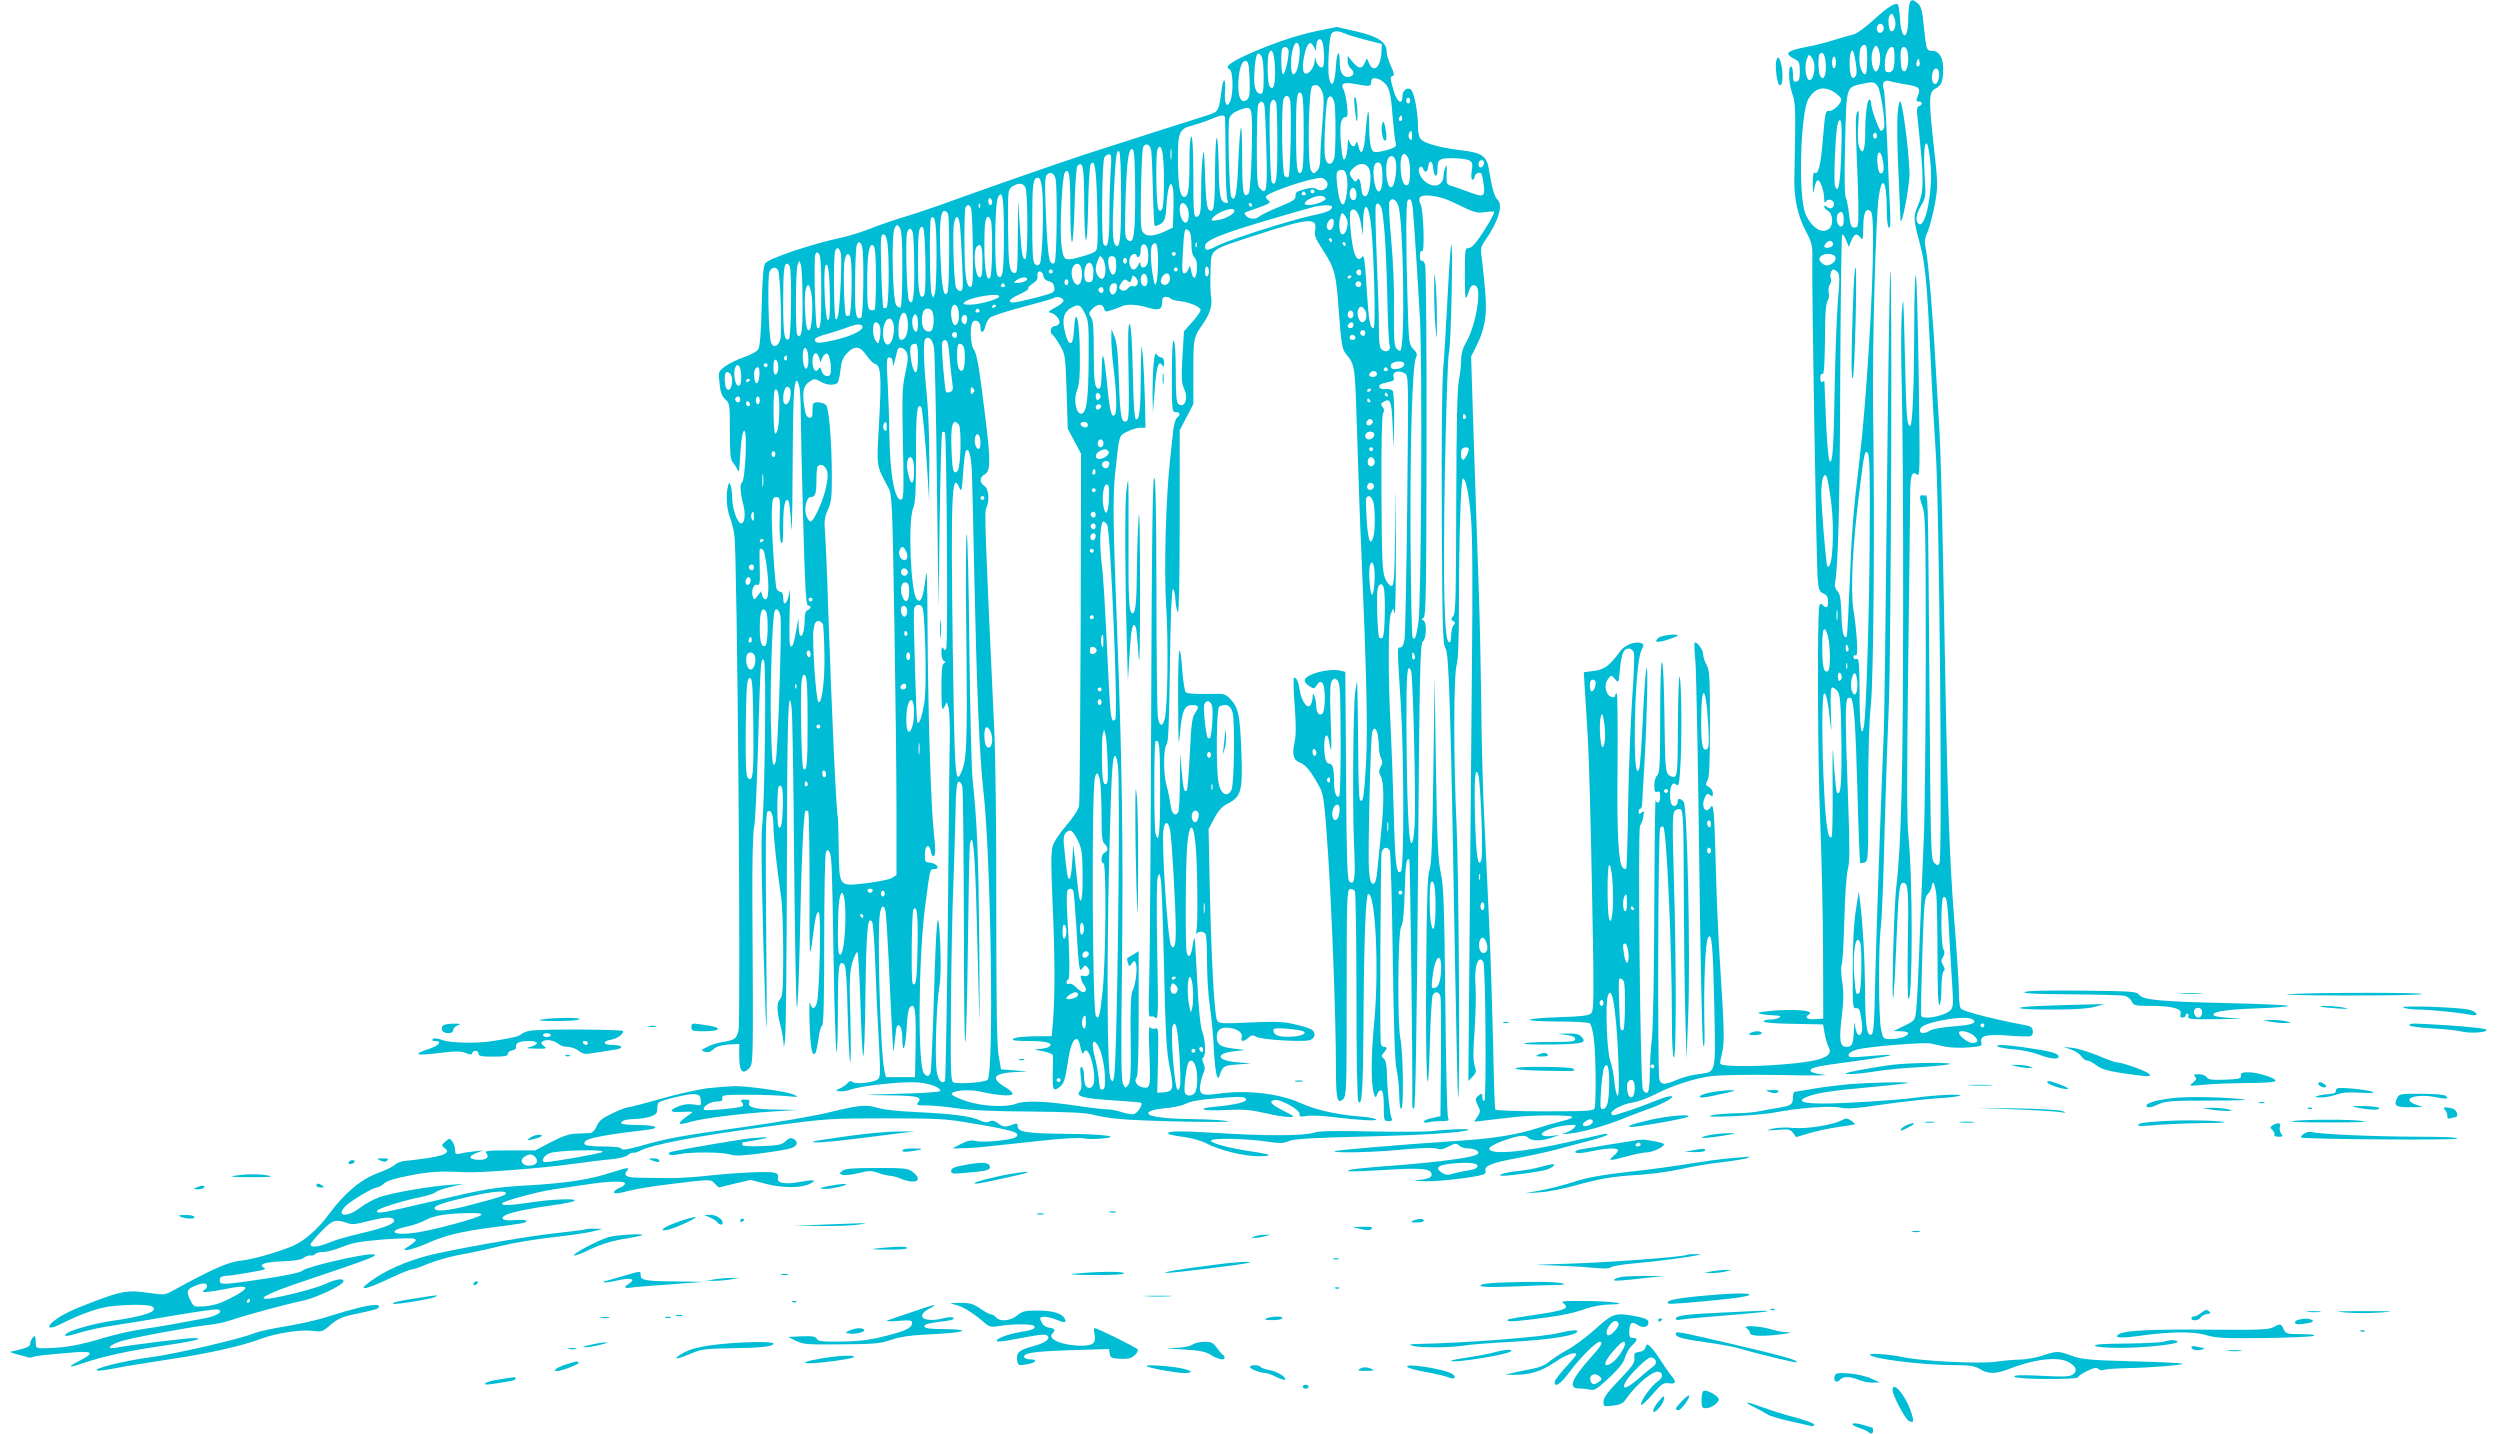<?xml version="1.0" standalone="no"?>
<!DOCTYPE svg PUBLIC "-//W3C//DTD SVG 20010904//EN"
 "http://www.w3.org/TR/2001/REC-SVG-20010904/DTD/svg10.dtd">
<svg version="1.0" xmlns="http://www.w3.org/2000/svg"
 width="1280pt" height="734pt" viewBox="0 0 1280 734"
 preserveAspectRatio="xMidYMid meet">
<g transform="translate(0,734) scale(0.1,-0.1)"
fill="#00bcd4" stroke="none">
<path d="M9776 7318 c-3 -13 -6 -48 -6 -78 -1 -109 -35 -107 -42 2 -2 37 -7
70 -10 74 -14 13 -50 -10 -124 -77 -42 -38 -88 -72 -103 -75 -14 -3 -60 -16
-101 -29 -41 -13 -104 -29 -140 -35 -106 -21 -118 -34 -58 -64 19 -10 23 -19
23 -61 0 -39 -4 -50 -17 -53 -15 -3 -18 4 -18 37 0 23 -4 41 -10 41 -16 0 -12
-93 7 -141 13 -36 16 -75 14 -214 -2 -93 -3 -197 -4 -230 -1 -95 19 -183 58
-257 35 -68 36 -70 34 -181 -2 -168 21 -1511 27 -1593 5 -63 8 -73 30 -83 18
-8 24 -19 24 -41 0 -32 -9 -37 -28 -18 -9 9 -13 8 -17 -3 -11 -32 -9 -796 4
-1089 7 -173 14 -475 15 -670 l1 -355 -42 -3 c-41 -3 -56 9 -31 24 33 21 -79
30 -207 17 -57 -6 -64 -8 -40 -14 17 -4 48 -7 70 -8 30 -1 36 -4 25 -11 -8 -5
-30 -10 -47 -10 -18 0 -33 -4 -33 -10 0 -6 62 -11 152 -12 l152 -3 8 -45 c4
-25 13 -55 19 -67 18 -34 5 -51 -53 -68 -64 -19 -289 -37 -413 -33 -73 2 -90
6 -88 18 1 8 7 37 13 64 7 33 7 103 0 220 -6 94 -15 243 -20 330 -5 87 -12
263 -15 390 -3 127 -8 251 -11 274 -5 39 -7 42 -18 26 -27 -36 -49 14 -25 57
8 16 13 18 25 8 11 -9 14 -8 14 9 0 12 -9 26 -20 32 -18 9 -19 14 -8 33 10 16
13 93 13 292 0 239 -2 273 -17 300 -10 17 -18 42 -18 56 0 23 -34 68 -44 58
-2 -2 0 -49 5 -104 4 -55 13 -509 19 -1009 6 -500 15 -925 20 -945 7 -25 9 15
6 134 -3 189 6 394 19 414 19 32 25 -33 32 -341 7 -370 13 -344 -85 -358 -33
-4 -81 -18 -107 -29 -61 -27 -81 -26 -89 2 -10 37 -7 1271 4 1287 5 8 12 11
16 7 17 -17 44 -612 44 -979 0 -120 4 -199 10 -203 13 -8 13 481 0 925 -8 272
-7 327 5 339 7 7 21 11 29 8 14 -6 16 -54 17 -424 1 -230 4 -517 8 -638 l6
-220 9 235 c11 314 -5 1062 -23 1084 -17 20 -31 21 -31 2 0 -21 -21 -31 -31
-15 -11 18 -11 80 0 98 7 12 13 12 24 3 12 -10 15 3 20 86 9 128 7 429 -3 467
-4 17 -8 -91 -9 -238 -1 -234 -3 -268 -17 -274 -8 -3 -23 2 -32 11 -15 15 -17
51 -20 296 -2 166 -7 280 -13 280 -5 0 -9 -113 -9 -284 0 -240 -2 -285 -15
-296 -9 -7 -15 -29 -15 -51 0 -30 3 -37 15 -33 11 5 15 -1 15 -25 0 -31 -14
-42 -23 -18 -3 6 -6 -244 -7 -558 -1 -313 -6 -610 -12 -660 -6 -49 -11 -132
-11 -182 -1 -67 -5 -94 -14 -98 -8 -2 -17 5 -22 19 -13 34 -26 1332 -14 1348
6 7 13 28 17 47 5 29 4 32 -9 21 -12 -10 -15 -10 -15 4 0 9 4 16 9 16 4 0 9
12 9 28 1 15 5 101 11 192 14 244 20 529 11 497 -5 -15 -13 -133 -19 -262 -6
-129 -14 -241 -18 -250 -15 -40 -23 19 -23 170 1 214 15 397 34 435 13 27 13
32 0 37 -30 11 -83 -8 -106 -38 -58 -79 -82 -96 -136 -104 l-53 -7 6 -97 c3
-53 10 -163 15 -246 5 -82 15 -428 21 -768 11 -565 10 -620 -4 -635 -13 -12
-45 -16 -159 -20 -198 -6 -210 -21 -18 -22 85 0 161 -4 169 -9 7 -5 17 -39 22
-82 10 -86 12 -330 3 -353 -5 -14 -37 -16 -254 -16 -137 0 -251 4 -254 9 -3 5
-8 152 -11 327 -4 176 -13 463 -21 639 -8 176 -20 435 -27 575 -6 140 -12 383
-13 540 -2 157 -7 422 -13 590 -6 168 -17 503 -25 745 l-14 439 23 46 c46 91
58 155 51 265 -4 55 -12 133 -17 173 -10 72 -10 75 18 115 68 100 90 180 59
206 -14 12 -29 66 -42 149 -10 72 -35 90 -139 102 -107 13 -188 34 -209 56
-10 10 -16 34 -16 66 0 73 -19 175 -36 189 -19 16 -44 -5 -44 -37 0 -45 -28
-26 -44 30 -19 65 -20 73 -4 78 8 3 5 18 -10 49 -12 25 -22 58 -22 73 0 50
-43 79 -155 105 l-100 23 -104 -21 c-108 -23 -232 -65 -362 -124 -82 -38 -110
-61 -84 -71 18 -6 21 -118 5 -161 -17 -44 -33 -18 -28 46 5 70 -8 79 -17 12
-13 -106 -17 -115 -60 -129 -48 -15 -593 -189 -650 -208 -116 -38 -500 -172
-635 -221 -85 -32 -204 -72 -265 -91 -60 -18 -146 -47 -190 -65 -44 -17 -107
-37 -140 -44 -160 -34 -376 -107 -397 -133 -9 -10 -15 -76 -18 -216 -3 -132
-9 -208 -17 -223 -8 -13 -37 -29 -74 -42 -34 -11 -77 -33 -97 -47 -34 -27 -35
-27 -28 -87 4 -45 12 -65 30 -82 22 -20 23 -27 23 -163 0 -112 3 -146 15 -160
8 -9 19 -26 24 -37 6 -15 9 -9 11 30 6 118 15 175 25 169 15 -10 3 -255 -13
-264 -12 -8 -9 -53 8 -120 11 -45 5 -90 -12 -90 -19 0 -45 73 -46 128 0 26 -4
56 -8 66 -7 18 -8 18 -14 -5 -11 -41 -7 -112 9 -154 9 -22 20 -65 24 -95 15
-91 34 -2489 21 -2538 -12 -42 -17 -46 -86 -58 -22 -4 -55 -14 -74 -24 -33
-17 -34 -18 -12 -25 16 -5 29 -1 44 13 15 14 39 21 77 24 l55 3 0 -62 c0 -77
15 -97 48 -65 25 25 24 3 19 867 -1 199 3 346 9 370 6 22 14 207 20 410 5 204
12 390 15 415 5 37 7 41 16 26 12 -22 3 -752 -10 -847 -7 -54 -1 -410 17 -939
7 -187 8 -86 4 376 -4 493 -3 633 7 639 19 12 30 -15 30 -80 1 -58 19 -221 39
-355 6 -36 11 -165 11 -287 0 -184 -3 -224 -15 -237 -19 -19 -19 -60 0 -133 8
-31 16 -75 17 -98 1 -28 3 -19 8 30 4 39 8 439 9 890 1 750 7 926 24 803 4
-24 10 -379 13 -790 4 -412 10 -748 14 -748 4 0 11 154 15 343 7 382 19 655
29 664 3 4 9 3 14 -1 4 -4 7 -179 7 -389 -1 -350 0 -374 12 -287 18 140 23
160 35 160 13 0 4 -414 -9 -462 -11 -38 -26 -39 -35 -3 -4 17 -5 -30 -3 -103
4 -133 14 -179 31 -151 4 8 11 41 15 74 4 33 12 61 18 63 8 3 11 136 11 440 0
241 4 443 9 451 7 11 10 11 17 0 13 -21 14 -55 22 -556 4 -254 11 -465 15
-469 4 -4 7 94 7 219 0 224 5 256 33 228 8 -8 14 -92 17 -251 4 -132 9 -243
13 -246 4 -4 4 96 1 222 -6 199 -4 237 10 287 10 31 21 55 26 52 4 -3 11 -116
15 -252 4 -137 10 -261 14 -278 5 -16 10 125 12 315 5 333 11 407 35 369 4 -8
12 -111 16 -229 4 -118 12 -294 18 -390 8 -152 8 -176 -5 -186 -23 -17 -114
-27 -130 -14 -9 7 -16 6 -26 -6 -7 -9 -25 -21 -39 -27 -24 -10 -24 -11 -3 -14
12 -3 41 2 65 10 55 19 262 41 336 35 59 -4 116 -25 117 -43 0 -6 -80 -12
-210 -15 -208 -6 -208 -6 -58 -8 153 -2 177 -8 153 -37 -11 -13 -4 -15 46 -15
33 0 103 -7 157 -15 66 -10 189 -15 370 -16 198 -2 286 -6 322 -16 28 -8 88
-18 135 -22 114 -12 619 -21 555 -11 -27 5 -106 9 -175 10 -124 1 -214 11
-227 24 -14 14 15 25 82 32 39 3 83 12 99 20 36 17 69 23 191 33 100 8 125 6
125 -10 0 -12 -65 -27 -155 -35 -114 -10 -66 -24 60 -17 80 4 119 1 192 -16
51 -12 107 -21 125 -20 31 0 29 2 -31 32 -64 32 -78 49 -44 55 30 5 128 -50
127 -71 -2 -15 4 -16 33 -11 19 4 75 2 126 -4 148 -18 239 -23 233 -13 -3 4
-43 12 -88 15 -120 10 -223 34 -296 67 -113 51 -278 70 -426 49 -84 -12 -99
-4 -90 49 3 20 10 46 16 58 8 17 8 30 0 48 -7 15 -8 27 -2 30 15 9 12 90 -4
132 -10 25 -19 115 -26 257 -6 121 -12 221 -14 223 -2 2 -7 -16 -10 -41 -8
-52 -21 -66 -30 -33 -8 30 -6 441 2 544 12 139 36 125 46 -25 8 -129 9 -370 2
-407 -3 -16 -3 -24 0 -17 8 17 41 15 48 -4 3 -9 6 -72 6 -140 0 -68 6 -168 14
-222 8 -53 18 -154 21 -223 7 -127 18 -173 30 -134 15 46 21 50 91 55 l69 5
-67 6 c-110 8 -120 46 -16 57 l53 6 -57 7 c-68 7 -88 21 -88 59 0 38 22 54 66
47 45 -7 67 -25 61 -49 -6 -23 11 -23 35 -1 16 14 23 15 39 5 23 -15 232 -28
273 -18 28 7 36 36 14 53 -7 6 -44 18 -83 27 -59 15 -95 17 -232 11 -154 -7
-162 -6 -172 12 -13 26 -29 306 -37 678 l-6 300 29 55 c21 40 40 61 68 75 70
36 78 63 71 260 -7 192 -15 231 -55 274 -28 30 -29 30 -124 28 -54 -1 -100 2
-106 8 -5 6 -13 53 -17 105 -14 187 -23 130 -22 -140 1 -238 2 -261 10 -170
10 111 22 140 63 140 32 0 36 -9 15 -39 -16 -22 -21 -53 -28 -208 -5 -101 -12
-186 -15 -190 -14 -13 -19 7 -27 99 l-7 93 -2 -142 c0 -78 -4 -148 -7 -157
-11 -29 -33 -17 -39 22 -8 53 -12 72 -24 117 -15 57 -14 188 2 203 9 10 13
110 17 403 3 247 9 390 15 392 6 1 11 -23 13 -53 2 -30 7 -59 13 -64 5 -6 9
166 9 461 l0 470 35 67 35 67 0 167 c0 175 0 173 53 250 33 47 46 94 37 137
-3 17 -4 74 -2 128 5 118 -15 102 244 187 263 85 305 88 291 19 -4 -23 3 -42
35 -91 67 -103 73 -126 87 -327 12 -160 17 -188 34 -210 50 -62 48 -49 60
-431 6 -201 15 -462 21 -580 28 -659 33 -915 24 -1089 -10 -172 -15 -204 -31
-187 -5 4 -9 121 -9 259 -1 139 -3 275 -4 302 l-2 50 -9 -55 c-11 -74 -15
-596 -6 -795 8 -164 2 -204 -25 -177 -10 10 -14 127 -16 543 l-4 529 -25 6
c-59 15 -183 -19 -183 -50 0 -8 11 -21 24 -29 23 -15 25 -15 39 6 12 18 17 20
28 9 16 -15 16 -139 0 -155 -15 -15 -31 2 -32 36 0 18 -4 41 -9 52 -8 18 -9
18 -9 -5 -1 -14 -6 -32 -11 -40 -15 -23 -47 20 -55 74 -7 46 -20 74 -30 64 -4
-3 -2 -68 4 -144 7 -97 7 -151 -1 -185 -14 -62 -6 -92 31 -105 28 -11 59 -51
102 -133 16 -32 22 -83 39 -337 20 -314 40 -841 40 -1091 0 -160 7 -190 37
-160 17 17 18 52 18 545 0 482 1 527 17 530 9 2 20 -3 25 -10 4 -7 8 -249 8
-538 0 -324 4 -531 10 -540 18 -28 24 58 26 390 2 412 11 669 24 673 38 9 57
-397 30 -668 -16 -170 -16 -314 1 -359 7 -18 8 -18 16 3 4 13 14 21 20 18 9
-2 13 -28 13 -80 0 -74 1 -77 24 -77 18 0 22 4 15 18 -9 22 -22 148 -23 228
-1 42 -6 66 -16 74 -14 12 -14 15 0 30 19 21 19 30 0 30 -9 0 -15 10 -16 23
-5 118 0 957 5 975 9 26 31 29 42 5 4 -10 11 -254 15 -543 5 -351 11 -542 19
-575 7 -27 13 -85 14 -127 0 -46 5 -77 11 -75 13 3 9 294 -5 359 -16 77 -13
549 4 573 9 14 15 67 18 178 4 146 9 179 24 165 4 -5 17 -1035 15 -1233 -1
-34 2 -46 9 -39 7 7 14 398 20 1195 8 1048 11 1185 25 1195 19 14 21 100 3
107 -10 4 -10 8 1 15 12 8 14 149 15 894 1 485 -3 896 -7 911 -4 15 -12 25
-17 22 -6 -4 -10 7 -10 25 0 21 4 29 11 24 15 -9 7 213 -8 242 -7 11 -8 26 -3
33 12 20 99 9 162 -21 124 -60 126 -60 173 -54 25 4 45 4 45 1 0 -12 -33 -70
-72 -127 -25 -38 -46 -58 -58 -58 -19 0 -20 -7 -20 -137 1 -129 2 -135 15
-100 16 47 20 51 40 44 34 -14 2 -203 -50 -293 -16 -27 -24 -56 -24 -85 1 -24
-5 -71 -11 -104 -9 -43 -13 -218 -14 -626 -1 -476 -3 -569 -15 -583 -13 -15
-13 -19 0 -26 11 -7 11 -12 1 -22 -6 -6 -12 -29 -12 -51 0 -26 -4 -37 -12 -35
-24 8 -30 302 -20 883 6 308 15 576 20 595 6 19 12 170 15 335 5 321 -4 291
-23 -75 -6 -118 -15 -271 -21 -340 -6 -76 -9 -375 -7 -765 3 -574 5 -643 19
-665 18 -27 26 -275 50 -1675 6 -341 12 -622 15 -624 10 -10 3 1149 -8 1385
-16 332 -16 775 0 829 8 27 12 135 12 331 0 320 10 624 20 624 15 0 30 -74 41
-195 8 -90 10 -333 5 -795 -3 -366 -9 -987 -12 -1380 l-6 -715 22 23 c19 20
20 27 10 56 -8 24 -8 75 0 181 5 82 8 182 5 224 -6 77 3 132 22 138 6 2 14 -4
18 -14 11 -28 16 -701 5 -708 -6 -3 -10 3 -10 14 0 25 -6 26 -25 7 -12 -12
-12 -18 1 -45 15 -29 14 -34 -1 -58 l-17 -26 63 7 c35 4 98 12 139 16 100 12
300 12 300 1 0 -5 -24 -15 -52 -21 -29 -7 -86 -23 -126 -36 -102 -33 -223 -53
-392 -64 -304 -20 -642 -49 -647 -54 -11 -11 211 -6 356 9 91 8 152 10 168 4
17 -6 33 -4 60 11 33 17 39 18 53 5 9 -8 30 -15 46 -15 37 0 63 -16 49 -29
-17 -16 -180 -39 -395 -56 -215 -16 -275 -23 -267 -31 3 -3 87 0 188 6 191 12
239 7 239 -25 0 -15 -19 -22 -80 -28 -19 -2 1 -4 45 -5 72 -2 251 19 298 34
11 3 16 12 13 20 -9 24 34 41 159 64 66 12 161 33 210 46 50 14 127 34 173 46
45 12 82 25 82 29 0 4 -8 5 -17 3 -10 -2 -85 -19 -168 -38 -237 -55 -420 -71
-420 -37 0 8 26 23 60 36 87 32 122 37 139 20 18 -18 68 -18 121 0 l40 14 -41
-5 c-25 -3 -45 -1 -49 6 -9 15 57 41 124 48 51 5 55 4 42 -11 -7 -10 -28 -21
-45 -27 -26 -8 -23 -8 19 -4 72 8 186 40 279 78 45 18 99 39 121 46 22 7 63
24 90 38 69 36 35 40 -46 7 -71 -30 -204 -75 -219 -75 -6 0 -10 5 -10 10 0 17
60 48 109 55 25 4 71 20 101 35 95 50 213 89 301 100 50 6 191 9 349 6 146 -3
252 -3 235 0 -56 8 -75 14 -75 23 0 15 30 22 220 47 195 26 252 41 110 29
-134 -11 -135 -11 -135 5 0 8 17 19 42 26 52 15 341 39 380 31 15 -3 48 -10
73 -16 25 -5 78 -7 118 -4 63 5 72 8 67 24 -12 36 25 45 136 37 57 -5 109 -6
117 -3 7 3 12 15 10 27 -2 18 -12 25 -43 30 -138 25 -298 66 -322 81 -9 5 -13
34 -13 80 0 40 -11 214 -25 387 -26 328 -36 664 -55 1760 -6 327 -15 658 -20
735 -5 77 -14 230 -20 340 -13 245 -38 535 -50 592 -8 33 -6 50 9 85 10 23 27
87 37 140 17 95 17 100 -5 300 -27 241 -26 278 9 295 31 15 38 35 39 101 1 57
-21 92 -59 92 -26 0 -27 4 -40 125 -8 82 -14 103 -31 118 -28 22 -35 22 -43
-5z m-76 -72 c11 -30 2 -66 -16 -66 -15 0 -21 70 -7 83 10 11 13 9 23 -17z
m-55 -52 c0 -10 -8 -20 -17 -22 -18 -3 -26 27 -11 42 12 11 28 0 28 -20z
m-2761 -25 c14 -7 62 -21 108 -33 l83 -21 -2 -42 c-3 -77 -42 -111 -64 -55
-11 26 -11 26 -19 6 -15 -39 -32 -39 -62 -4 l-28 34 0 -26 c0 -14 7 -31 15
-38 21 -17 19 -37 -5 -43 -29 -8 -50 19 -50 63 0 81 -15 74 -20 -9 -5 -92 -24
-120 -36 -55 -7 40 0 188 11 217 8 20 33 22 69 6z m-106 -94 c4 -71 -2 -92
-23 -75 -7 6 -16 21 -18 33 -4 19 -4 18 -6 -4 -1 -35 -33 -75 -51 -64 -23 14
3 155 29 155 4 0 13 -10 19 -22 11 -23 11 -23 11 3 1 14 4 29 8 33 17 16 28
-5 31 -59z m-125 23 c6 -25 -5 -107 -17 -126 -16 -26 -26 -10 -26 42 0 84 30
141 43 84z m2907 -63 c0 -42 -4 -75 -10 -75 -16 0 -30 37 -30 79 0 49 8 71 26
71 11 0 14 -18 14 -75z m65 27 c7 -44 -10 -101 -26 -85 -16 16 -22 76 -10 106
14 36 27 28 36 -21z m-3029 24 c8 -20 -15 -126 -27 -126 -10 0 -13 123 -2 133
11 11 23 8 29 -7z m3104 -35 c0 -62 -7 -81 -31 -81 -15 0 -19 7 -19 40 0 46
18 90 37 90 9 0 13 -15 13 -49z m66 26 c10 -41 1 -102 -16 -102 -11 0 -16 13
-18 49 -2 27 -1 55 2 62 8 22 25 16 32 -9z m-3238 -87 c3 -84 -9 -121 -28 -90
-11 17 -13 139 -4 165 15 38 29 5 32 -75z m2966 68 c13 -62 15 -94 7 -107 -17
-27 -31 1 -31 65 0 62 15 87 24 42z m-3024 -110 c0 -71 -3 -88 -15 -88 -27 0
-38 40 -32 116 6 87 14 105 34 79 8 -13 13 -49 13 -107z m2878 62 c3 -56 -11
-87 -28 -60 -11 17 -13 103 -3 114 16 16 28 -4 31 -54z m-58 -9 c0 -41 -11
-71 -25 -71 -19 0 -28 70 -15 105 11 29 12 29 26 11 8 -11 14 -31 14 -45z
m110 19 c0 -16 -4 -30 -10 -30 -5 0 -10 14 -10 30 0 17 5 30 10 30 6 0 10 -13
10 -30z m426 -17 c-11 -11 -19 6 -11 24 8 17 8 17 12 0 3 -10 2 -21 -1 -24z
m-3428 -69 c2 -72 0 -94 -13 -104 -27 -22 -45 5 -45 69 0 77 17 133 38 129 14
-3 17 -18 20 -94z m3528 41 c8 -20 -4 -65 -17 -65 -15 0 -22 27 -15 55 7 28
24 33 32 10z m-2848 -51 c34 -23 43 -56 52 -179 5 -60 12 -120 15 -132 6 -19
2 -25 -21 -34 -16 -6 -44 -13 -61 -16 -28 -5 -34 -2 -43 21 -5 15 -10 64 -10
108 0 45 -2 79 -5 76 -3 -3 -9 -50 -13 -103 -7 -102 -23 -133 -37 -73 -5 22
-9 27 -12 16 -6 -25 -22 -22 -33 5 -7 19 -9 16 -10 -18 -2 -45 -14 -83 -22
-69 -10 17 -20 152 -13 183 4 19 13 31 22 31 13 0 15 10 10 60 -4 34 -12 70
-18 82 -17 31 0 39 60 28 74 -14 81 -13 81 10 0 25 27 26 58 4z m2667 -14 c88
-14 92 -19 70 -72 -5 -13 -2 -18 9 -18 20 0 21 -16 2 -23 -10 -4 -13 -17 -10
-44 37 -348 37 -390 -1 -477 -19 -44 -17 -66 14 -181 29 -106 37 -197 56 -595
8 -184 20 -391 25 -460 19 -224 36 -2094 20 -2120 -8 -13 -12 -13 -27 3 -17
17 -18 70 -24 865 -9 1128 -5 1009 -29 1015 -24 6 -25 -6 -5 -63 13 -36 15
-148 15 -769 -1 -399 -5 -814 -10 -921 -5 -107 -14 -337 -21 -510 -6 -173 -14
-340 -18 -370 -6 -55 -6 -55 -61 -82 l-55 -27 38 -1 c20 0 37 -5 37 -10 0 -15
-45 -30 -90 -30 -38 0 -38 0 -49 50 -13 61 -14 426 -1 525 5 39 14 257 19 485
6 228 16 523 22 655 11 260 18 2305 7 2215 -3 -30 -11 -543 -17 -1140 -6 -597
-13 -1146 -16 -1220 -15 -353 -38 -1023 -44 -1270 -5 -241 -8 -275 -22 -278
-22 -4 -29 52 -30 242 -1 145 -11 320 -25 436 l-7 55 -15 -95 c-10 -60 -16
-171 -16 -300 -1 -189 0 -205 16 -202 18 3 22 -8 31 -79 6 -40 -6 -70 -22 -54
-5 6 -11 26 -14 45 -3 25 -4 18 -5 -22 -2 -73 -9 -88 -38 -88 -34 0 -39 32
-24 158 10 80 10 124 2 176 -6 38 -7 76 -3 85 5 9 11 113 14 231 3 123 11 234
18 259 10 36 10 111 1 365 -15 395 -15 503 -1 511 6 4 13 4 16 1 15 -15 24
-140 33 -475 5 -200 12 -366 14 -369 3 -2 13 -1 23 2 18 6 19 23 18 343 0 221
5 383 14 468 14 136 20 923 11 1525 -4 296 14 965 29 1072 16 116 41 83 41
-54 0 -59 4 -99 11 -104 8 -4 9 23 6 97 -3 57 -10 214 -15 349 -6 135 -13 253
-17 263 -12 29 2 50 28 42 12 -4 45 -10 72 -15z m-131 -12 c16 -25 41 -190 32
-213 -3 -8 -10 -15 -15 -15 -10 0 -51 113 -51 142 0 10 -4 18 -9 18 -11 0 -21
-76 -21 -169 0 -90 -13 -121 -30 -76 -8 19 -10 60 -6 115 5 66 4 81 -5 66 -9
-14 -9 -72 -3 -215 5 -108 9 -236 9 -286 0 -83 -1 -90 -20 -90 -17 0 -21 9
-28 68 -4 38 -12 77 -17 87 -6 12 -7 114 -3 279 7 290 5 282 79 300 61 14 72
13 88 -11z m-2844 -28 c9 -21 9 -59 1 -155 -6 -69 -11 -150 -11 -180 0 -37 -5
-59 -17 -70 -16 -16 -18 -16 -30 1 -20 28 -14 421 6 433 21 13 38 3 51 -29z
m2618 0 c18 -11 35 -27 38 -35 8 -20 -39 -67 -63 -63 -16 3 -19 -11 -30 -146
-12 -140 -23 -183 -44 -170 -5 3 -8 -23 -8 -58 2 -54 3 -57 8 -24 3 22 11 41
18 43 12 4 33 -55 33 -97 0 -18 3 -21 9 -11 11 17 41 7 41 -13 0 -21 -19 -30
-35 -16 -10 8 -15 9 -15 2 0 -6 9 -16 20 -22 23 -12 28 -68 8 -88 -35 -35 -92
-1 -124 73 -38 88 -26 522 16 590 34 55 76 66 128 35z m-2713 -210 c0 -135 -3
-192 -12 -201 -21 -21 -27 16 -27 200 -1 182 5 224 27 202 9 -9 12 -66 12
-201z m-70 167 c9 -33 2 -384 -8 -393 -4 -4 -13 -2 -20 5 -13 13 -18 362 -5
394 10 24 27 21 33 -6z m226 -8 c9 -32 9 -257 0 -289 -11 -41 -39 -37 -47 6
-7 40 2 253 12 292 8 28 26 24 35 -9z m389 6 c0 -8 -4 -15 -10 -15 -5 0 -10 7
-10 15 0 8 5 15 10 15 6 0 10 -7 10 -15z m-686 -11 c3 -9 6 -103 6 -209 0
-182 -6 -223 -28 -200 -9 9 -16 369 -8 401 7 28 21 31 30 8z m-60 -16 c3 -13
7 -114 10 -225 5 -209 1 -233 -32 -199 -15 14 -17 44 -17 214 0 108 3 205 7
215 10 24 27 21 32 -5z m-68 -32 c11 -43 0 -404 -13 -417 -27 -27 -33 4 -33
173 0 94 -3 169 -6 165 -4 -3 -10 -83 -14 -177 -6 -162 -16 -210 -36 -178 -10
16 -19 367 -10 401 4 16 19 30 43 40 53 21 62 20 69 -7z m-134 -28 c1 -7 2
-101 3 -208 0 -107 5 -203 9 -214 7 -14 5 -17 -10 -14 -25 5 -32 36 -34 168
-3 216 -17 218 -19 3 -1 -200 -6 -232 -34 -204 -8 8 -14 69 -17 169 -4 126 -6
146 -12 102 -4 -30 -8 -105 -8 -167 0 -120 -4 -143 -26 -143 -12 0 -14 36 -14
205 0 130 -4 205 -10 205 -6 0 -10 -48 -10 -124 0 -148 -6 -188 -29 -184 -21
4 -29 61 -30 198 -1 129 8 151 69 166 25 7 68 21 95 32 59 25 74 26 77 10z
m904 -15 c-10 -10 -19 5 -10 18 6 11 8 11 12 0 2 -7 1 -15 -2 -18z m2251 -171
c-5 -157 -16 -212 -32 -162 -7 22 1 231 11 303 4 22 10 35 16 31 8 -5 9 -61 5
-172z m-2197 91 c0 -20 -3 -24 -11 -16 -7 7 -9 19 -6 27 10 24 17 19 17 -11z
m2380 2 c0 -8 -4 -15 -10 -15 -5 0 -10 7 -10 15 0 8 5 15 10 15 6 0 10 -7 10
-15z m275 -151 c11 -127 -24 -313 -57 -302 -23 8 -20 48 7 94 26 44 26 48 19
159 -7 117 1 190 16 150 4 -11 11 -56 15 -101z m-3991 74 c3 -18 7 -111 9
-205 2 -95 6 -175 9 -179 4 -3 17 2 31 10 21 15 25 26 30 103 6 89 21 126 32
82 3 -13 5 -64 3 -114 l-3 -90 -35 -17 c-58 -27 -95 -31 -114 -12 -16 15 -17
40 -14 223 2 113 7 212 11 219 15 23 36 13 41 -20z m60 -24 c9 -72 7 -257 -4
-274 -9 -13 -11 -13 -20 0 -10 16 -14 278 -4 304 11 28 21 17 28 -30z m43 -16
c-2 -13 -4 -3 -4 22 0 25 2 35 4 23 2 -13 2 -33 0 -45z m-185 -176 c0 -222 -7
-267 -39 -240 -14 11 -15 38 -10 213 6 198 17 269 38 248 7 -7 11 -88 11 -221z
m-72 -20 c0 -218 -6 -270 -29 -247 -15 15 -17 78 -8 270 9 187 13 219 27 210
6 -4 10 -97 10 -233z m3901 182 c7 -44 2 -67 -15 -61 -6 2 -12 27 -14 56 -4
64 19 68 29 5z m-3955 -56 c-3 -50 -6 -150 -6 -222 0 -132 -9 -176 -30 -146
-12 18 -8 415 4 443 5 9 15 17 24 17 13 0 14 -13 8 -92z m1524 73 c13 -26 13
-128 -1 -137 -19 -11 -32 14 -37 70 -6 80 13 113 38 67z m-64 -17 c8 -32 -3
-115 -17 -129 -20 -20 -37 46 -30 115 5 47 37 56 47 14z m376 5 c17 -9 19 -17
13 -55 -4 -28 -2 -44 4 -44 6 0 11 6 11 14 0 17 27 29 35 16 3 -5 9 -32 12
-60 7 -59 0 -62 -82 -31 -27 10 -63 23 -80 28 -29 8 -30 10 -28 63 2 40 0 49
-6 35 -5 -11 -10 -31 -10 -45 -2 -49 -45 -65 -89 -34 -29 20 -47 63 -33 77 7
7 12 5 17 -6 9 -25 22 -21 26 8 5 40 23 34 26 -7 4 -45 22 -51 22 -9 0 56 7
61 77 61 35 0 73 -5 85 -11z m76 -16 c-5 -25 -28 -28 -28 -4 0 12 6 21 16 21
9 0 14 -7 12 -17z m-1980 -225 c4 -180 3 -215 -10 -225 -8 -7 -45 -21 -82 -30
-79 -21 -81 -19 -92 67 -9 76 4 350 18 367 22 27 28 -11 28 -184 0 -95 4 -173
9 -173 4 0 10 86 13 190 3 118 9 195 15 201 27 27 33 -5 34 -164 1 -260 15
-296 20 -52 2 116 8 216 13 223 21 33 29 -17 34 -220z m1460 167 c4 -98 -30
-118 -43 -26 -8 60 1 93 23 89 13 -2 18 -16 20 -63z m-67 28 c15 -38 0 -138
-21 -138 -9 0 -16 11 -18 25 -6 57 -13 75 -23 59 -8 -12 -12 -11 -24 5 -20 26
-19 32 5 56 30 30 68 26 81 -7z m-115 -39 c8 -41 -2 -124 -16 -138 -13 -13
-26 25 -34 100 -7 64 -3 74 25 74 13 0 20 -11 25 -36z m-1492 -7 c11 -41 7
-425 -5 -433 -26 -16 -34 22 -43 226 -7 163 -7 212 3 224 16 19 37 11 45 -17z
m-69 -51 c11 -89 2 -373 -12 -388 -10 -9 -16 -9 -25 1 -10 9 -13 65 -13 209 0
203 4 232 29 232 10 0 17 -16 21 -54z m1454 40 c25 -29 -14 -65 -48 -44 -14 9
-30 8 -64 -2 -38 -10 -46 -16 -44 -33 2 -18 -12 -27 -86 -57 -48 -20 -93 -42
-99 -48 -17 -17 -53 -15 -68 3 -10 12 -10 16 1 20 123 42 131 47 112 60 -12 9
-14 17 -8 23 27 24 225 90 276 91 9 1 22 -5 28 -13z m-1539 -35 c13 -25 14
-358 0 -366 -14 -9 -20 25 -29 170 l-8 130 -2 -188 c-1 -173 -2 -188 -18 -185
-26 5 -30 42 -32 245 -1 177 0 182 21 197 30 21 55 20 68 -3z m1695 -37 c0
-19 -5 -29 -15 -29 -16 0 -25 28 -16 51 10 25 31 10 31 -22z m-215 16 c0 -5
-4 -10 -10 -10 -5 0 -10 5 -10 10 0 6 5 10 10 10 6 0 10 -4 10 -10z m-45 -10
c3 -5 -1 -10 -10 -10 -9 0 -13 5 -10 10 3 6 8 10 10 10 2 0 7 -4 10 -10z
m-1545 -215 c0 -191 -7 -232 -32 -207 -18 18 -16 369 2 402 23 43 30 -1 30
-195z m1647 188 c4 -11 -54 -33 -89 -33 -29 0 -21 20 15 35 36 17 69 16 74 -2z
m-1707 -19 c0 -8 -4 -14 -10 -14 -5 0 -10 9 -10 21 0 11 5 17 10 14 6 -3 10
-13 10 -21z m2079 -16 c27 -76 36 -728 11 -743 -4 -3 -14 3 -21 12 -11 13 -13
56 -12 197 2 108 -4 252 -14 357 -9 97 -13 184 -10 193 10 27 34 18 46 -16z
m75 -20 c6 -68 25 -358 36 -558 13 -237 7 -1469 -8 -1559 -12 -77 -17 -89 -29
-77 -5 4 -9 227 -11 494 -3 493 9 907 28 942 8 15 5 24 -13 42 -23 23 -24 31
-30 238 -9 273 -9 515 0 523 15 16 22 4 27 -45z m-2217 10 c-3 -8 -6 -5 -6 6
-1 11 2 17 5 13 3 -3 4 -12 1 -19z m1064 -5 c11 -29 5 -73 -11 -73 -15 0 -30
36 -30 69 0 40 26 42 41 4z m329 17 c0 -5 -2 -10 -4 -10 -3 0 -8 5 -11 10 -3
6 -1 10 4 10 6 0 11 -4 11 -10z m681 -166 c5 -82 11 -235 13 -340 2 -105 7
-201 11 -213 8 -26 -18 -39 -40 -21 -12 10 -15 36 -15 114 0 55 -5 214 -11
353 -6 139 -8 260 -5 269 6 16 8 16 22 3 10 -11 17 -56 25 -165z m-2118 144
c3 -13 7 -106 8 -207 2 -133 -1 -186 -9 -189 -24 -8 -34 55 -34 224 -1 95 2
177 6 183 11 18 23 13 29 -11z m1847 13 c0 -18 -27 -29 -104 -45 -101 -21
-417 -121 -478 -152 -57 -29 -68 -30 -68 -4 0 30 82 63 365 146 88 26 174 50
190 54 43 11 95 12 95 1z m201 -108 c15 -159 23 -513 12 -513 -19 0 -25 32
-36 208 -9 143 -13 171 -23 157 -28 -37 -49 17 -60 151 -5 60 -3 83 6 89 20
12 39 -17 49 -75 l9 -55 1 66 c2 119 30 101 42 -28z m-701 87 c0 -16 -45 -40
-85 -47 -29 -5 -36 -3 -30 6 21 34 115 68 115 41z m3270 -156 c0 -272 -36
-843 -70 -1124 -31 -254 -40 -365 -50 -636 -6 -141 -12 -260 -15 -263 -15 -15
-25 25 -27 115 -3 79 -7 104 -21 118 -10 10 -15 27 -12 39 16 76 25 404 27
1049 2 406 6 738 10 738 5 0 14 -14 21 -32 l13 -32 13 32 c15 36 28 40 47 15
12 -16 13 -8 14 53 0 74 13 102 37 83 10 -9 13 -48 13 -155z m-4736 140 c9
-24 7 -387 -3 -402 -18 -30 -29 19 -35 170 -8 169 -2 248 19 248 7 0 16 -7 19
-16z m4586 -30 c0 -22 -5 -34 -14 -34 -19 0 -30 48 -15 66 17 20 29 7 29 -32z
m-2540 -13 c0 -32 -13 -61 -26 -61 -18 0 -23 61 -8 100 4 12 8 12 20 -4 8 -11
14 -27 14 -35z m-2105 -169 c0 -97 -4 -186 -9 -197 l-8 -20 -8 20 c-10 24 -13
379 -3 388 21 22 28 -26 28 -191z m119 161 c3 -21 8 -107 12 -190 6 -133 5
-153 -9 -153 -8 0 -18 8 -22 18 -11 24 -19 283 -11 326 9 47 23 46 30 -1z
m160 15 c9 -36 7 -272 -4 -288 -17 -28 -30 38 -30 160 0 116 4 150 20 150 4 0
10 -10 14 -22z m1754 -15 c-3 -30 -25 -42 -34 -19 -6 17 11 46 28 46 5 0 8
-12 6 -27z m-2208 -229 c0 -106 -4 -195 -9 -198 -5 -3 -15 2 -22 11 -19 22
-26 360 -9 394 12 22 13 22 26 4 11 -14 14 -64 14 -211z m118 41 c2 -110 -1
-172 -8 -179 -22 -22 -30 21 -30 171 0 155 4 187 24 180 7 -2 12 -58 14 -172z
m-64 141 c3 -14 7 -95 7 -181 1 -150 -7 -196 -27 -163 -11 15 -19 309 -10 344
8 31 22 31 30 0z m1426 -53 c0 -36 5 -60 15 -70 11 -11 15 -30 13 -62 -3 -53
-20 -58 -29 -9 -6 30 -7 31 -14 11 -4 -13 -14 -23 -21 -23 -12 0 -13 19 -8
103 7 125 9 133 29 117 10 -8 15 -31 15 -67z m-1556 1 c10 -78 7 -322 -5 -329
-6 -4 -13 -4 -16 -1 -3 3 -8 89 -11 191 -4 160 -3 185 10 185 11 0 17 -15 22
-46z m2276 16 c0 -5 -2 -10 -4 -10 -3 0 -8 5 -11 10 -3 6 -1 10 4 10 6 0 11
-4 11 -10z m2565 -21 c0 -8 -10 -15 -22 -17 -25 -4 -30 7 -11 26 15 15 33 10
33 -9z m-4971 -11 c11 -42 7 -356 -5 -364 -27 -16 -33 18 -31 183 1 91 4 175
8 185 7 25 20 23 28 -4z m1515 -83 c0 -44 -4 -89 -8 -100 -7 -18 -9 -17 -14
10 -16 79 -19 166 -7 181 21 25 30 -2 29 -91z m198 83 c-3 -8 -6 -5 -6 6 -1
11 2 17 5 13 3 -3 4 -12 1 -19z m763 12 c0 -5 -2 -10 -4 -10 -3 0 -8 5 -11 10
-3 6 -1 10 4 10 6 0 11 -4 11 -10z m-2405 -175 c0 -84 -3 -156 -7 -160 -4 -4
-14 -5 -23 -2 -12 5 -15 29 -15 146 0 146 11 204 33 182 8 -8 12 -59 12 -166z
m545 84 c0 -60 -3 -79 -14 -79 -24 0 -36 136 -14 158 21 21 28 1 28 -79z m848
51 c2 -18 1 -43 -2 -56 -7 -28 -36 -32 -37 -6 0 13 -3 12 -11 -5 -6 -13 -17
-23 -24 -23 -16 0 -27 34 -19 60 7 21 35 28 35 9 0 -5 5 -7 10 -4 6 3 10 16
10 29 0 49 33 46 38 -4z m-1573 -7 c6 -26 -1 -216 -11 -301 -3 -23 -9 -40 -15
-37 -10 7 -13 323 -3 349 9 24 21 19 29 -11z m-100 -193 c0 -165 -4 -204 -22
-187 -9 9 -17 351 -9 373 5 14 9 15 19 5 8 -8 12 -64 12 -191z m1815 190 c0
-5 -4 -10 -10 -10 -5 0 -10 5 -10 10 0 6 5 10 10 10 6 0 10 -4 10 -10z m-1666
-16 c11 -28 7 -292 -5 -299 -6 -4 -13 -4 -17 0 -10 9 -16 237 -8 280 7 37 20
45 30 19z m5043 0 c4 -11 -1 -22 -12 -30 -25 -18 -40 -18 -60 2 -12 12 -13 19
-4 30 16 20 68 18 76 -2z m-3737 -65 c0 -44 -17 -60 -37 -34 -16 23 -17 44 -2
82 10 27 11 27 25 9 8 -11 14 -37 14 -57z m55 21 c0 -56 -25 -63 -37 -10 -9
44 -3 62 19 58 14 -3 18 -13 18 -48z m55 25 c0 -8 -4 -15 -10 -15 -5 0 -10 7
-10 15 0 8 5 15 10 15 6 0 10 -7 10 -15z m-1661 -207 c1 -156 -5 -195 -27
-173 -10 10 -9 336 2 360 l8 20 8 -20 c5 -11 9 -95 9 -187z m1489 138 c-2 -33
-7 -41 -23 -41 -15 0 -21 8 -23 32 -2 18 2 42 8 53 18 34 42 7 38 -44z m-1554
38 c11 -29 7 -362 -5 -370 -23 -14 -29 25 -29 188 0 162 4 198 20 198 4 0 11
-7 14 -16z m205 -157 c1 -91 -2 -118 -11 -115 -14 5 -24 249 -12 277 13 28 22
-37 23 -162z m1285 157 c9 -23 7 -67 -3 -83 -22 -34 -56 33 -40 77 10 26 34
29 43 6z m656 -24 c0 -10 -4 -22 -10 -25 -6 -4 -10 7 -10 25 0 18 4 29 10 25
6 -3 10 -15 10 -25z m-2205 3 c10 -26 19 -304 11 -346 -8 -43 -42 -53 -50 -14
-12 57 -17 336 -6 356 13 26 35 27 45 4z m2045 7 c0 -5 -4 -10 -10 -10 -5 0
-10 5 -10 10 0 6 5 10 10 10 6 0 10 -4 10 -10z m-640 -10 c0 -5 -4 -10 -10
-10 -5 0 -10 5 -10 10 0 6 5 10 10 10 6 0 10 -4 10 -10z m1580 -5 c0 -8 -4
-15 -9 -15 -13 0 -22 16 -14 24 11 11 23 6 23 -9z m2440 0 c9 -11 10 -43 0
-147 -6 -73 -13 -261 -16 -418 -5 -331 -11 -417 -26 -402 -6 6 -14 95 -19 209
-4 109 -8 199 -8 201 -1 2 -5 0 -11 -3 -6 -4 -10 5 -10 20 0 15 4 24 10 20 10
-6 13 43 15 273 1 53 6 97 13 104 6 6 8 24 5 39 -3 16 0 35 6 43 6 7 9 21 5
30 -7 19 1 46 14 46 5 0 15 -7 22 -15z m-4068 -17 c2 -14 12 -24 28 -28 18 -4
26 -14 28 -32 3 -24 -1 -27 -79 -48 -45 -12 -97 -24 -115 -27 -52 -8 -42 15
16 40 28 13 48 26 44 29 -3 4 7 15 22 25 21 13 28 25 26 41 -2 14 2 22 12 22
8 0 16 -10 18 -22z m533 -24 c0 -19 -5 -29 -15 -29 -16 0 -25 28 -16 51 10 25
31 10 31 -22z m115 11 c0 -28 -25 -44 -42 -27 -7 7 -6 17 1 31 16 30 41 27 41
-4z m-166 -29 c-4 -10 -13 -15 -22 -11 -8 3 -20 -2 -27 -11 -7 -10 -19 -15
-29 -11 -20 8 -20 17 -2 42 11 16 17 17 29 7 12 -10 16 -9 20 10 6 21 8 21 22
7 9 -9 13 -23 9 -33z m1096 40 c0 -3 -4 -8 -10 -11 -5 -3 -10 -1 -10 4 0 6 5
11 10 11 6 0 10 -2 10 -4z m-1662 -18 c-3 -7 -20 -14 -39 -16 -32 -2 -33 -1
-15 13 24 18 59 20 54 3z m212 -13 c0 -8 -4 -15 -10 -15 -5 0 -10 7 -10 15 0
8 5 15 10 15 6 0 10 -7 10 -15z m1500 -10 c0 -8 -7 -15 -15 -15 -8 0 -15 7
-15 15 0 8 7 15 15 15 8 0 15 -7 15 -15z m-1825 -5 c3 -5 -1 -10 -10 -10 -9 0
-13 5 -10 10 3 6 8 10 10 10 2 0 7 -4 10 -10z m573 -17 c-3 -30 -25 -42 -34
-19 -9 22 2 46 21 46 12 0 15 -8 13 -27z m-1562 -39 c7 -56 0 -161 -10 -172
-13 -13 -20 13 -24 93 -5 87 2 135 17 135 5 0 13 -25 17 -56z m1494 31 c0 -8
-4 -15 -9 -15 -13 0 -22 16 -14 24 11 11 23 6 23 -9z m-535 -35 c-9 -14 -103
-40 -149 -40 -32 0 -38 3 -28 13 27 26 192 52 177 27z m330 -19 c0 -8 -20 -25
-45 -37 -25 -13 -37 -24 -27 -24 24 0 58 -36 51 -55 -4 -8 -15 -15 -25 -15
-20 0 -27 -34 -9 -45 5 -3 22 -27 37 -53 27 -46 28 -52 34 -237 l6 -190 34
-64 34 -64 -2 -886 c-2 -487 -5 -900 -8 -917 -3 -18 -30 -59 -65 -100 -36 -41
-65 -85 -71 -109 -8 -29 -8 -106 0 -285 12 -263 13 -464 3 -600 l-7 -85 -93
-1 c-54 -1 -98 -6 -105 -13 -8 -8 12 -11 79 -11 93 0 132 -11 104 -30 -8 -5
-31 -10 -50 -11 -30 -1 -28 -3 18 -11 28 -5 52 -15 53 -21 1 -7 0 -49 -1 -94
-2 -87 3 -95 39 -65 17 13 25 37 36 108 13 93 28 134 46 134 10 0 13 -6 24
-55 4 -16 10 -24 12 -17 14 37 39 -3 52 -84 9 -62 1 -94 -23 -94 -17 0 -26 22
-26 65 0 19 -5 37 -11 41 -9 5 -10 -9 -5 -50 5 -40 4 -62 -5 -72 -24 -29 13
-38 201 -50 58 -4 108 -8 112 -10 12 -7 -17 -53 -36 -58 -10 -3 -37 2 -60 9
-23 8 -57 15 -76 15 -19 0 -95 9 -168 20 -149 22 -257 26 -299 9 -51 -20 -171
-14 -252 12 -41 13 -76 30 -78 36 -7 19 85 28 147 14 83 -19 156 -25 164 -13
4 6 -14 23 -39 37 -80 48 -56 73 74 77 53 2 52 2 -19 7 l-75 6 -12 70 c-9 50
-12 261 -12 750 1 374 -4 784 -10 910 -49 1053 -51 1125 -41 1145 18 34 12 99
-10 112 -25 16 -26 44 0 58 32 17 33 69 5 292 -33 269 -43 327 -61 352 -15 22
-19 113 -5 135 13 21 41 5 41 -24 0 -34 17 -32 25 4 3 16 14 36 23 44 10 9 87
34 171 56 84 22 156 43 159 46 11 11 47 0 47 -14z m549 10 c3 -4 25 -11 49
-13 48 -6 99 -27 104 -44 2 -6 -16 -33 -41 -61 l-44 -49 -8 -132 c-6 -111 -4
-136 10 -166 22 -47 0 -100 -31 -74 -10 8 -13 51 -13 164 0 91 -4 155 -10 159
-7 4 -10 -58 -10 -179 0 -179 1 -186 20 -186 23 0 26 -13 6 -29 -7 -6 -16 -35
-19 -64 -3 -28 -10 -95 -16 -147 -22 -205 -32 -565 -20 -758 12 -186 7 -522
-8 -574 -12 -43 -27 -37 -35 12 -3 25 -7 313 -7 640 -1 428 -4 591 -12 583 -8
-8 -12 -361 -15 -1199 -2 -654 -7 -1274 -10 -1378 -5 -141 -3 -187 5 -181 7 4
19 1 27 -6 14 -12 15 22 9 341 -4 226 -3 364 3 380 9 23 10 22 16 -20 4 -25
11 -227 16 -450 8 -345 12 -420 29 -505 23 -111 19 -124 -35 -128 l-29 -2 4
168 c3 156 2 167 -14 161 -10 -4 -21 -1 -27 7 -6 9 -7 -41 -3 -142 7 -167 5
-176 -39 -165 -27 7 -42 34 -26 50 6 6 10 123 10 328 l0 318 -27 -17 c-16 -9
-30 -18 -31 -19 -2 -1 -1 -12 3 -24 6 -20 7 -21 20 -3 13 17 14 17 21 0 9 -24
-2 -110 -17 -139 -9 -17 -12 -83 -10 -243 2 -179 0 -224 -12 -239 -14 -19 -15
-19 -27 4 -10 19 -11 153 -5 644 6 595 0 998 -25 1671 -21 544 -23 689 -11
806 22 208 19 197 62 219 21 11 51 20 66 20 l28 0 -3 143 c-2 78 -7 180 -11
227 -7 75 -8 65 -10 -91 -1 -188 -7 -242 -25 -236 -7 2 -13 79 -16 240 -3 151
-9 240 -16 247 -8 8 -10 -58 -6 -238 4 -190 2 -251 -8 -257 -28 -17 -35 18
-41 203 -4 137 -10 198 -22 227 l-16 40 -1 -52 c0 -28 4 -85 9 -125 16 -127
21 -242 11 -258 -17 -26 -27 6 -39 129 -18 182 -28 217 -30 99 -1 -76 -4 -98
-15 -98 -21 0 -26 33 -26 196 0 114 -3 155 -14 170 -13 17 -12 22 6 42 26 27
54 29 61 2 4 -17 9 -18 38 -8 19 6 42 15 51 19 26 13 79 11 132 -5 59 -18 76
-12 76 25 0 22 5 29 19 29 11 0 22 -4 25 -9z m-1088 -55 c9 -38 1 -81 -16 -81
-16 0 -27 63 -16 91 8 22 25 17 32 -10z m194 20 c0 -3 -4 -8 -10 -11 -5 -3
-10 -1 -10 4 0 6 5 11 10 11 6 0 10 -2 10 -4z m455 -42 c18 -35 20 -59 19
-224 -1 -208 -10 -283 -36 -288 -28 -5 -43 70 -24 119 12 29 16 74 15 172 0
189 -23 282 -31 127 -4 -76 -28 -76 -46 2 -16 66 -5 104 38 125 34 17 42 13
65 -33z m1435 16 c13 -25 4 -60 -15 -60 -17 0 -30 42 -21 65 8 21 23 19 36 -5z
m-2216 -6 c12 -32 6 -94 -9 -100 -24 -9 -45 15 -45 51 0 46 9 65 30 65 10 0
21 -7 24 -16z m241 6 c3 -5 -1 -10 -10 -10 -9 0 -13 5 -10 10 3 6 8 10 10 10
2 0 7 -4 10 -10z m1915 -20 c0 -11 -7 -20 -15 -20 -8 0 -15 9 -15 20 0 11 7
20 15 20 8 0 15 -9 15 -20z m-2282 -43 c3 -51 -11 -87 -33 -87 -11 0 -15 13
-15 51 0 92 42 124 48 36z m52 -3 c0 -32 -4 -44 -12 -42 -14 5 -23 51 -14 74
11 30 26 12 26 -32z m252 20 c-5 -26 -10 -30 -23 -17 -14 14 -3 46 14 40 6 -2
10 -13 9 -23z m-378 -20 c9 -32 -2 -90 -19 -104 -28 -23 -46 51 -25 104 12 33
36 33 44 0z m-69 -15 c4 -11 4 -37 0 -57 -6 -35 -8 -36 -21 -17 -19 26 -19 95
0 95 8 0 18 -9 21 -21z m2425 6 c0 -8 -7 -15 -15 -15 -16 0 -20 12 -8 23 11
12 23 8 23 -8z m-2515 -4 c11 -19 -49 -50 -137 -71 -66 -15 -94 -18 -102 -10
-14 14 4 26 59 40 22 6 63 19 90 29 58 22 82 25 90 12z m2575 -36 c0 -8 -4
-15 -9 -15 -13 0 -22 16 -14 24 11 11 23 6 23 -9z m-2090 -10 c0 -8 -4 -15 -9
-15 -13 0 -22 16 -14 24 11 11 23 6 23 -9z m2040 -16 c0 -5 -7 -9 -15 -9 -15
0 -20 12 -9 23 8 8 24 -1 24 -14z m-2158 -49 c4 -25 11 -335 15 -690 l8 -645
6 448 c4 246 9 451 13 454 3 3 9 3 14 -1 9 -9 16 -1081 7 -1104 -5 -14 -7 -14
-15 -2 -7 11 -10 5 -10 -22 0 -20 6 -39 13 -42 10 -5 10 -7 0 -12 -10 -4 -13
-39 -13 -127 1 -109 2 -119 15 -97 l13 25 9 -30 c4 -17 7 -86 6 -155 -2 -69
-6 -490 -10 -937 -5 -446 -11 -815 -15 -818 -18 -18 -37 7 -43 57 -9 73 0 338
14 423 8 47 9 121 5 225 -11 223 -21 135 -33 -296 -6 -193 -13 -358 -17 -367
-8 -21 -18 -21 -34 -2 -31 38 -28 575 5 840 27 209 26 205 46 205 39 0 15 32
-25 34 -18 1 -21 7 -21 40 0 49 23 61 31 16 5 -22 10 -28 17 -21 7 7 7 44 -2
118 -15 136 -30 638 -32 1063 -1 249 -4 305 -10 242 -5 -46 -14 -93 -20 -104
-10 -18 -13 -18 -25 -6 -31 30 -46 401 -19 465 12 28 15 85 15 274 0 220 5
267 26 246 7 -7 23 -179 33 -347 l8 -135 1 200 c1 110 -5 265 -13 345 -16 158
-19 273 -8 284 18 18 38 -2 45 -44z m72 18 c3 -13 7 -54 10 -93 4 -38 9 -87
12 -107 5 -30 3 -39 -10 -44 -9 -4 -19 -4 -22 -2 -7 8 -26 239 -20 254 8 21
25 16 30 -8z m-154 -67 c0 -39 -4 -72 -9 -76 -19 -11 -42 121 -24 138 3 4 12
7 20 7 9 0 13 -18 13 -69z m234 53 c10 -27 7 -112 -5 -120 -18 -11 -29 17 -29
79 0 42 4 57 14 57 8 0 17 -7 20 -16z m-796 -48 c2 -21 1 -45 -3 -54 -10 -27
-25 6 -25 56 0 55 24 53 28 -2z m298 5 c14 -21 34 -41 44 -44 30 -8 34 -61 21
-298 -13 -241 -17 -214 49 -339 17 -32 19 -84 29 -680 6 -355 11 -792 11 -972
l0 -328 -23 -15 c-14 -8 -71 -20 -131 -27 -144 -16 -138 -24 -142 179 -1 87
-3 158 -4 158 -7 0 -32 539 -50 1080 -5 171 -13 342 -16 380 -5 58 -2 78 15
115 17 38 20 64 20 165 0 178 -14 352 -29 370 -7 8 -25 15 -41 15 -27 0 -29
-3 -29 -41 0 -33 -3 -40 -17 -37 -14 2 -20 18 -26 62 -10 73 -4 101 29 123 24
15 27 15 54 0 29 -18 67 -22 86 -9 6 4 14 33 17 66 5 46 12 65 33 87 39 41 68
38 100 -10z m206 14 c9 -19 7 -43 -7 -107 -16 -73 -17 -115 -12 -360 5 -202 4
-279 -5 -284 -34 -21 -62 121 -64 321 -1 77 -5 200 -9 273 -7 119 -6 132 9
132 11 0 16 -9 17 -27 1 -23 3 -21 11 12 5 22 11 46 13 53 7 21 35 13 47 -13z
m-448 -27 l7 -23 9 23 c5 12 16 22 23 22 18 0 30 -101 14 -112 -16 -10 -34 1
-41 25 -5 17 -8 19 -15 8 -15 -23 -31 -2 -31 40 0 44 23 55 34 17z m-164 -4
c0 -8 -5 -12 -10 -9 -6 4 -8 11 -5 16 9 14 15 11 15 -7z m-45 -44 c0 -18 -6
-35 -12 -37 -9 -3 -13 8 -13 37 0 29 4 40 13 38 6 -3 12 -20 12 -38z m3205 16
c0 -15 -21 -26 -51 -26 -21 0 -26 25 -6 33 25 11 57 7 57 -7z m-3260 -6 c0 -5
-4 -10 -10 -10 -5 0 -10 5 -10 10 0 6 5 10 10 10 6 0 10 -4 10 -10z m-135 -56
c0 -37 -4 -49 -15 -49 -16 0 -27 63 -16 92 12 31 31 6 31 -43z m93 4 c-3 -47
-21 -55 -26 -12 -4 31 4 54 18 54 7 0 10 -17 8 -42z m3217 32 c3 -5 -1 -10
-10 -10 -9 0 -13 5 -10 10 3 6 8 10 10 10 2 0 7 -4 10 -10z m-3357 -69 c-4
-48 -32 -50 -36 -3 -5 49 4 68 24 51 10 -8 14 -25 12 -48z m3302 44 c0 -8 -9
-15 -20 -15 -20 0 -26 11 -13 23 12 13 33 7 33 -8z m142 4 c20 -11 20 -13 13
-667 -4 -362 -10 -675 -14 -697 -4 -25 -12 -40 -21 -40 -17 0 -17 13 2 -290
17 -268 17 -840 1 -856 -23 -23 -30 32 -37 301 -4 146 -11 344 -16 440 -13
246 -13 542 1 577 l12 28 7 -25 c5 -14 7 144 7 350 -2 350 -2 356 -4 83 -3
-256 -5 -293 -19 -293 -8 0 -23 17 -32 38 -14 32 -17 88 -19 431 -1 253 2 401
8 413 7 14 7 24 -2 34 -10 13 -10 17 2 25 37 24 44 8 49 -116 l6 -120 2 140
c1 77 -2 146 -7 153 -4 7 -21 12 -36 10 -16 -2 -30 2 -32 9 -5 13 2 17 50 28
21 4 27 10 23 22 -11 28 21 41 56 22z m-3352 -33 c0 -3 -4 -8 -10 -11 -5 -3
-10 -1 -10 4 0 6 5 11 10 11 6 0 10 -2 10 -4z m254 -43 c3 -21 6 -81 6 -133 0
-52 5 -294 12 -537 9 -350 15 -443 25 -443 18 0 16 -17 -2 -24 -10 -3 -15 -19
-15 -48 0 -87 -29 -119 -31 -35 l-1 42 -9 -50 c-15 -83 -19 -95 -30 -95 -7 0
-9 52 -6 168 3 92 2 143 -1 113 -8 -60 -32 -84 -32 -32 0 20 -5 31 -14 31 -8
0 -17 7 -20 16 -9 24 -28 332 -24 404 3 57 5 65 23 65 19 0 20 -6 17 -107 -2
-62 1 -115 7 -125 8 -13 11 10 11 87 0 100 10 144 27 126 4 -4 11 -62 14 -129
3 -70 6 47 7 273 2 381 6 470 22 470 4 0 10 -17 14 -37z m-49 -4 c4 -6 4 -26
1 -45 -9 -43 -36 -47 -36 -5 0 51 19 77 35 50z m937 -21 c-9 -9 -12 -7 -12 12
0 19 3 21 12 12 9 -9 9 -15 0 -24z m-992 -74 c0 -81 -8 -134 -21 -134 -10 0
-12 213 -2 223 14 14 23 -20 23 -89z m3030 92 c0 -3 -4 -8 -10 -11 -5 -3 -10
-1 -10 4 0 6 5 11 10 11 6 0 10 -2 10 -4z m-1385 -36 c0 -7 -6 -15 -12 -17 -8
-3 -13 4 -13 17 0 13 5 20 13 18 6 -3 12 -11 12 -18z m1470 10 c3 -5 1 -10 -4
-10 -6 0 -11 5 -11 10 0 6 2 10 4 10 3 0 8 -4 11 -10z m-3315 -25 c0 -8 -4
-15 -9 -15 -13 0 -22 16 -14 24 11 11 23 6 23 -9z m100 -5 c0 -11 -4 -20 -10
-20 -5 0 -10 9 -10 20 0 11 5 20 10 20 6 0 10 -9 10 -20z m3125 0 c3 -5 1 -10
-4 -10 -6 0 -11 5 -11 10 0 6 2 10 4 10 3 0 8 -4 11 -10z m-3175 -21 c0 -5 -4
-9 -10 -9 -5 0 -10 7 -10 16 0 8 5 12 10 9 6 -3 10 -10 10 -16z m1798 -11 c-6
-18 -28 -21 -28 -4 0 9 7 16 16 16 9 0 14 -5 12 -12z m1867 -47 c3 -5 1 -12
-5 -16 -5 -3 -10 1 -10 9 0 18 6 21 15 7z m-482 -42 c-17 -17 -37 -1 -22 17 8
10 15 12 23 4 7 -7 7 -13 -1 -21z m-2483 -16 c0 -20 -3 -24 -11 -16 -7 7 -9
19 -6 27 10 24 17 19 17 -11z m369 13 c15 -18 10 -221 -6 -237 -21 -21 -27 -2
-31 101 -6 133 5 174 37 136z m661 -2 c0 -9 -7 -14 -17 -12 -25 5 -28 28 -4
28 12 0 21 -6 21 -16z m1463 -40 c11 -11 -5 -34 -24 -34 -18 0 -26 20 -12 33
8 9 28 9 36 1z m-2013 -50 c0 -24 -4 -34 -12 -32 -15 5 -22 42 -14 64 10 25
26 5 26 -32z m630 -4 c0 -11 -7 -20 -15 -20 -8 0 -15 9 -15 20 0 11 7 20 15
20 8 0 15 -9 15 -20z m1380 -30 c0 -5 -4 -10 -10 -10 -5 0 -10 5 -10 10 0 6 5
10 10 10 6 0 10 -4 10 -10z m490 0 c0 -19 -23 -59 -31 -54 -11 6 -12 48 -2 57
10 10 33 8 33 -3z m-2544 -114 c2 -44 8 -297 13 -561 12 -554 26 -897 46
-1075 39 -341 55 -1452 21 -1479 -17 -14 -159 -23 -176 -12 -12 9 -14 66 -11
408 2 219 7 488 12 598 4 110 9 274 11 364 2 118 6 165 15 168 7 3 16 -8 20
-24 4 -15 7 -324 8 -687 0 -362 3 -641 8 -620 4 22 10 253 13 514 3 261 7 486
10 500 16 72 26 -43 35 -387 5 -208 11 -432 13 -498 2 -66 2 98 0 365 -4 456
-11 630 -34 845 -6 50 -13 358 -17 685 -3 327 -9 586 -14 575 -4 -11 -5 -262
-1 -557 5 -541 2 -606 -31 -672 -26 -52 -30 18 -39 651 -10 780 -5 908 34 816
10 -25 13 -16 19 73 3 56 10 107 14 114 14 23 27 -19 31 -104z m700 102 c8
-13 -22 -38 -48 -38 -23 0 -23 26 0 39 23 14 39 14 48 -1z m-1706 -13 c0 -8
-4 -15 -10 -15 -5 0 -10 7 -10 15 0 8 5 15 10 15 6 0 10 -7 10 -15z m5603
-388 c-1 -394 -18 -948 -30 -1007 -13 -67 -22 2 -22 179 -1 150 -3 172 -16
167 -9 -3 -15 0 -15 10 0 9 5 12 11 8 14 -8 8 108 -12 239 -15 103 -3 330 31
602 25 201 28 211 43 196 9 -9 12 -109 10 -394z m-4899 357 c10 -25 7 -114 -3
-114 -10 0 -14 10 -25 63 -11 48 13 91 28 51z m2363 0 c8 -21 -13 -42 -28 -27
-13 13 -5 43 11 43 6 0 13 -7 17 -16z m-1357 -18 c0 -8 -5 -18 -11 -22 -14 -8
-33 11 -25 25 10 16 36 13 36 -3z m-1448 -31 c8 -18 8 -40 -2 -87 -13 -66 -63
-178 -80 -178 -6 0 -15 12 -21 28 -14 34 0 97 21 97 24 0 30 16 30 86 0 36 3
69 7 72 14 14 34 6 45 -18z m1374 -22 c-10 -10 -19 5 -10 18 6 11 8 11 12 0 2
-7 1 -15 -2 -18z m-1699 -60 c-2 -16 -4 -3 -4 27 0 30 2 43 4 28 2 -16 2 -40
0 -55z m5469 -86 c18 -151 6 -353 -20 -326 -7 6 -31 307 -31 374 1 69 11 103
25 89 6 -6 17 -67 26 -137z m-2341 82 c0 -7 -8 -15 -17 -17 -18 -3 -25 18 -11
32 10 10 28 1 28 -15z m-1357 -61 c-3 -75 -17 -97 -28 -43 -10 48 0 115 16
115 12 0 14 -15 12 -72z m-68 42 c0 -5 -4 -10 -10 -10 -5 0 -10 5 -10 10 0 6
5 10 10 10 6 0 10 -4 10 -10z m-570 -40 c0 -5 -4 -10 -10 -10 -5 0 -10 5 -10
10 0 6 5 10 10 10 6 0 10 -4 10 -10z m1990 -16 c11 -28 12 -146 2 -182 -15
-51 -27 -23 -34 78 -4 58 -6 111 -3 118 7 20 25 14 35 -14z m-3170 -81 c0 -21
-3 -24 -9 -14 -5 8 -7 20 -4 28 8 21 13 15 13 -14z m1750 12 c0 -8 -4 -15 -9
-15 -13 0 -22 16 -14 24 11 11 23 6 23 -9z m59 -52 c17 -34 57 -981 41 -997
-19 -19 -24 7 -32 162 -23 477 -28 565 -39 651 -11 94 -5 201 11 201 5 0 13
-8 19 -17z m-59 -8 c0 -8 -4 -15 -9 -15 -13 0 -22 16 -14 24 11 11 23 6 23 -9z
m0 -49 c0 -8 -4 -17 -9 -21 -12 -7 -24 12 -16 25 9 15 25 12 25 -4z m-1700
-20 c0 -3 -4 -8 -10 -11 -5 -3 -10 -1 -10 4 0 6 5 11 10 11 6 0 10 -2 10 -4z
m731 -63 c7 -18 6 -30 -1 -37 -16 -16 -44 17 -35 43 9 29 23 26 36 -6z m-727
-5 c23 -114 27 -229 8 -236 -8 -2 -16 6 -19 18 l-6 23 -18 -24 c-16 -21 -18
-22 -24 -6 -11 28 3 70 21 63 14 -5 16 6 14 81 -1 49 -2 91 -1 96 3 16 21 5
25 -15z m1686 12 c0 -5 -4 -10 -10 -10 -5 0 -10 5 -10 10 0 6 5 10 10 10 6 0
10 -4 10 -10z m1438 -151 c-2 -41 -7 -74 -13 -74 -11 0 -20 129 -10 153 13 35
26 -9 23 -79z m-3178 66 c0 -8 -4 -15 -9 -15 -13 0 -22 16 -14 24 11 11 23 6
23 -9z m786 -16 c10 -17 -13 -36 -27 -22 -12 12 -4 33 11 33 5 0 12 -5 16 -11z
m-808 -67 c-9 -10 -13 -10 -19 0 -4 7 -3 18 3 26 9 10 13 10 19 0 4 -7 3 -18
-3 -26z m817 -41 c0 -52 -20 -66 -35 -25 -15 37 -5 76 18 72 13 -2 17 -14 17
-47z m2429 23 c11 -28 7 -252 -5 -259 -6 -4 -13 -4 -17 0 -9 9 -16 220 -8 251
7 27 21 31 30 8z m-2924 -64 c0 -5 -4 -10 -10 -10 -5 0 -10 5 -10 10 0 6 5 10
10 10 6 0 10 -4 10 -10z m578 -259 c3 -144 1 -234 -7 -279 -12 -67 -25 -101
-35 -91 -4 4 -19 496 -17 573 0 26 23 38 40 22 10 -10 14 -67 19 -225z m-93
199 c0 -13 -5 -25 -12 -27 -13 -5 -27 32 -18 47 11 18 30 5 30 -20z m4762 -42
c-2 -13 -4 -3 -4 22 0 25 2 35 4 23 2 -13 2 -33 0 -45z m-5483 36 c11 -28 7
-162 -5 -170 -19 -11 -29 18 -29 88 0 68 6 98 20 98 4 0 11 -7 14 -16z m72
-19 c8 -46 -14 -718 -25 -747 -15 -39 -19 -5 -24 197 -5 166 7 537 18 573 8
24 24 12 31 -23z m1604 -5 c0 -5 -4 -10 -10 -10 -5 0 -10 5 -10 10 0 6 5 10
10 10 6 0 10 -4 10 -10z m-1386 -37 c2 -10 6 -79 7 -153 3 -134 -14 -261 -31
-244 -13 13 -32 310 -25 367 5 37 11 47 25 47 10 0 21 -8 24 -17z m5148 -74
c11 -70 9 -157 -3 -165 -21 -12 -29 21 -29 119 0 75 3 98 13 95 6 -3 15 -25
19 -49z m-4717 32 c3 -5 1 -12 -5 -16 -5 -3 -10 1 -10 9 0 18 6 21 15 7z
m1004 -48 c0 -29 -2 -33 -8 -18 -7 18 -4 55 5 55 2 0 4 -17 3 -37z m-1803 0
c-10 -10 -19 5 -10 18 6 11 8 11 12 0 2 -7 1 -15 -2 -18z m5617 -28 c4 -8 2
-17 -3 -20 -6 -4 -10 3 -10 14 0 25 6 27 13 6z m-3848 -15 c0 -8 -8 -16 -17
-18 -13 -2 -18 3 -18 18 0 15 5 20 18 18 9 -2 17 -10 17 -18z m2751 -14 c3
-13 -1 -122 -10 -242 -8 -121 -17 -362 -20 -537 -2 -176 -7 -322 -10 -325 -4
-3 -11 -1 -17 5 -23 23 -31 169 -27 526 1 202 0 367 -4 367 -5 0 -8 -4 -8 -10
0 -18 -29 -11 -40 9 -14 27 -13 54 5 77 15 19 15 19 34 -3 18 -22 18 -21 25
49 3 38 11 78 17 89 14 27 47 24 55 -5z m-4216 -7 c0 -11 -4 -17 -10 -14 -5 3
-10 13 -10 21 0 8 5 14 10 14 6 0 10 -9 10 -21z m-285 -8 c9 -30 -5 -72 -24
-69 -16 3 -27 48 -17 74 8 20 34 17 41 -5z m795 -1 c0 -11 -4 -20 -10 -20 -5
0 -10 9 -10 20 0 11 5 20 10 20 6 0 10 -9 10 -20z m2583 5 c4 -8 2 -17 -3 -20
-6 -4 -10 3 -10 14 0 25 6 27 13 6z m2214 -67 c-3 -7 -5 -2 -5 12 0 14 2 19 5
13 2 -7 2 -19 0 -25z m-2232 -15 c10 -27 25 -675 18 -786 -4 -64 -10 -96 -17
-94 -14 5 -23 221 -25 605 -1 268 4 325 24 275z m2205 -28 c0 -8 -4 -17 -10
-20 -6 -4 -10 5 -10 20 0 15 4 24 10 20 6 -3 10 -12 10 -20z m80 -42 c0 -49
-16 -65 -29 -29 -12 31 6 107 20 85 5 -8 9 -33 9 -56z m-5375 -193 c0 -214 -4
-254 -22 -236 -10 10 -17 408 -8 454 5 27 9 32 18 23 9 -9 12 -78 12 -241z
m-278 -21 c3 -242 -2 -288 -28 -262 -10 10 -12 72 -11 245 3 241 6 272 25 265
9 -3 13 -73 14 -248z m3007 -63 c1 -156 -3 -288 -7 -292 -15 -15 -27 20 -27
78 0 65 -7 88 -25 88 -16 0 -25 32 -25 92 0 58 17 72 25 21 13 -75 14 -55 8
119 -5 139 -3 181 7 193 12 14 15 14 28 1 13 -13 15 -61 16 -300z m1306 290
c0 -22 -11 -46 -21 -46 -5 0 -9 14 -9 30 0 20 5 30 15 30 8 0 15 -6 15 -14z
m-4093 -28 c-3 -8 -6 -5 -6 6 -1 11 2 17 5 13 3 -3 4 -12 1 -19z m563 7 c0 -8
-7 -15 -15 -15 -16 0 -20 12 -8 23 11 12 23 8 23 -8z m1000 -15 c0 -5 -4 -10
-10 -10 -5 0 -10 5 -10 10 0 6 5 10 10 10 6 0 10 -4 10 -10z m3770 -12 c12
-19 16 -70 18 -258 2 -214 -3 -278 -23 -258 -3 3 -10 66 -15 139 -7 123 -8
113 -7 -113 1 -136 -1 -250 -5 -253 -17 -18 -29 51 -38 227 -13 250 -13 508 0
508 11 0 19 -41 31 -148 6 -62 7 -52 3 51 -3 99 -1 127 8 127 7 0 20 -10 28
-22z m-664 -167 c5 -90 4 -120 -6 -126 -23 -14 -30 19 -30 146 0 197 25 183
36 -20z m-4066 64 c0 -60 -15 -109 -30 -100 -13 8 -13 106 0 140 15 40 30 20
30 -40z m960 50 c0 -8 -4 -15 -10 -15 -5 0 -10 7 -10 15 0 8 5 15 10 15 6 0
10 -7 10 -15z m566 -21 c7 -27 -2 -153 -11 -162 -3 -3 -8 -3 -11 0 -9 10 -25
151 -18 170 8 27 33 22 40 -8z m105 -32 c12 -42 8 -364 -5 -394 -20 -44 -55
-27 -67 33 -14 73 -11 386 4 392 37 16 56 7 68 -31z m1907 -132 c-2 -25 -7
-45 -13 -45 -12 0 -19 119 -9 155 6 22 8 20 16 -20 4 -25 7 -65 6 -90z m-4018
60 c0 -5 -4 -10 -10 -10 -5 0 -10 5 -10 10 0 6 5 10 10 10 6 0 10 -4 10 -10z
m880 -66 c0 -36 -17 -54 -31 -33 -11 17 -12 83 -2 93 12 12 33 -26 33 -60z
m1974 25 c3 -17 6 -47 6 -66 0 -19 5 -44 11 -55 8 -15 8 -27 -2 -44 -10 -19
-10 -29 0 -47 17 -32 18 -130 3 -282 -7 -71 -16 -161 -20 -200 -5 -52 -11 -70
-22 -70 -11 0 -16 17 -21 70 -6 75 8 665 16 703 8 32 21 27 29 -9z m-1383
-140 c3 -96 2 -114 -11 -114 -12 0 -16 21 -18 115 -1 63 0 126 4 140 l7 25 7
-26 c4 -14 9 -77 11 -140z m-964 44 c-2 -16 -4 -5 -4 22 0 28 2 40 4 28 2 -13
2 -35 0 -50z m1233 -189 c0 -221 -7 -285 -24 -221 -8 30 -8 462 0 470 20 19
24 -27 24 -249z m800 190 c0 -8 -4 -14 -10 -14 -5 0 -10 9 -10 21 0 11 5 17
10 14 6 -3 10 -13 10 -21z m-540 -9 c0 -8 -4 -15 -10 -15 -5 0 -10 7 -10 15 0
8 5 15 10 15 6 0 10 -7 10 -15z m-476 -57 c13 -115 -4 -1516 -20 -1592 -6 -27
-7 -28 -18 -10 -17 28 -20 588 -7 1129 12 452 16 525 31 525 4 0 10 -24 14
-52z m-1494 -44 c0 -8 -4 -14 -10 -14 -5 0 -10 9 -10 21 0 11 5 17 10 14 6 -3
10 -13 10 -21z m3355 -221 c4 -105 4 -201 0 -214 -17 -53 -28 22 -33 217 -5
198 1 270 18 213 4 -14 11 -111 15 -216z m-1951 175 c3 -29 6 -108 6 -174 0
-96 3 -124 15 -134 8 -7 15 -19 15 -27 0 -7 -7 -16 -15 -19 -17 -7 -21 -54 -5
-54 15 0 12 -490 -4 -648 -14 -133 -20 -158 -35 -134 -18 30 -23 1133 -5 1220
8 38 21 24 28 -30z m1176 16 c0 -8 -5 -12 -10 -9 -6 4 -8 11 -5 16 9 14 15 11
15 -7z m-2675 -13 c3 -5 1 -12 -5 -16 -5 -3 -10 1 -10 9 0 18 6 21 15 7z
m2072 -33 c-3 -7 -5 -2 -5 12 0 14 2 19 5 13 2 -7 2 -19 0 -25z m-2199 -93
c-2 -68 -7 -100 -15 -103 -10 -3 -13 22 -13 101 0 57 3 107 7 111 17 16 24
-18 21 -109z m4532 85 c0 -5 -4 -10 -10 -10 -5 0 -10 5 -10 10 0 6 5 10 10 10
6 0 10 -4 10 -10z m-1682 -107 c-3 -38 -24 -56 -34 -29 -9 24 4 66 22 66 11 0
14 -9 12 -37z m-723 -3 c8 -13 -4 -50 -16 -50 -13 0 -22 27 -15 45 6 17 22 20
31 5z m972 -92 c-2 -13 -4 -5 -4 17 -1 22 1 32 4 23 2 -10 2 -28 0 -40z m1653
31 c0 -11 -4 -17 -10 -14 -5 3 -10 13 -10 21 0 8 5 14 10 14 6 0 10 -9 10 -21z
m-2769 -30 c9 -44 29 -400 29 -513 0 -77 -8 -103 -24 -77 -18 28 -50 527 -39
595 7 45 25 42 34 -5z m-473 -51 c20 -41 24 -63 25 -177 2 -144 -13 -180 -25
-59 -4 40 -11 105 -15 143 l-8 70 -5 -88 c-3 -48 -9 -87 -15 -87 -9 -1 -14 31
-28 178 -3 29 0 48 10 58 22 22 35 14 61 -38z m3242 -53 c0 -8 -4 -15 -10 -15
-5 0 -10 7 -10 15 0 8 5 15 10 15 6 0 10 -7 10 -15z m-501 -236 c1 -37 -2 -81
-6 -100 -5 -28 -7 -30 -14 -14 -10 26 -11 248 -2 272 9 22 21 -59 22 -158z
m-682 89 c-3 -7 -5 -2 -5 12 0 14 2 19 5 13 2 -7 2 -19 0 -25z m2337 -79 c3
-34 6 -176 6 -316 0 -167 3 -252 10 -248 6 3 10 41 10 84 0 42 5 82 11 88 8 8
7 17 -3 32 -10 17 -10 25 0 41 9 15 10 26 2 40 -13 23 -13 257 -1 265 18 11
22 -16 31 -188 5 -94 12 -217 16 -272 6 -87 4 -103 -10 -118 -28 -28 -137 -50
-149 -29 -3 4 0 142 5 307 9 275 11 301 29 318 10 10 19 27 19 37 0 11 4 20 9
20 4 0 11 -28 15 -61z m-5446 20 c-2 -6 -8 -10 -13 -10 -5 0 -11 4 -13 10 -2
6 4 11 13 11 9 0 15 -5 13 -11z m1027 1 c3 -5 10 -89 16 -187 5 -98 12 -189
15 -202 5 -21 6 -22 18 -6 11 15 13 15 25 1 19 -22 6 -50 -20 -43 -17 4 -19 2
-13 -16 3 -12 10 -26 15 -31 13 -15 11 -36 -4 -36 -8 0 -24 11 -36 24 -13 14
-29 22 -37 19 -16 -6 -19 12 -5 22 10 5 8 129 -5 337 -3 58 -3 111 1 117 8 14
22 14 30 1z m-965 -15 c0 -8 -4 -15 -10 -15 -5 0 -10 7 -10 15 0 8 5 15 10 15
6 0 10 -7 10 -15z m2650 5 c0 -5 -4 -10 -10 -10 -5 0 -10 5 -10 10 0 6 5 10
10 10 6 0 10 -4 10 -10z m-2852 -91 c3 -108 -9 -221 -25 -227 -10 -3 -13 24
-13 111 0 63 3 135 6 161 11 75 29 50 32 -45z m4002 35 c0 -27 -4 -43 -10 -39
-17 11 -11 85 7 85 2 0 3 -21 3 -46z m-2163 -46 c-2 -13 -4 -3 -4 22 0 25 2
35 4 23 2 -13 2 -33 0 -45z m1433 32 c0 -11 -4 -20 -10 -20 -5 0 -10 9 -10 20
0 11 5 20 10 20 6 0 10 -9 10 -20z m-3066 -27 c3 -16 10 -127 16 -248 5 -121
13 -281 17 -355 7 -134 7 -134 14 -62 4 40 9 76 12 79 15 14 27 -14 27 -65 0
-91 17 -47 22 56 2 52 9 97 16 104 27 27 32 -9 30 -183 l-3 -174 -75 0 -74 0
-8 35 c-21 97 -38 727 -22 809 8 38 21 40 28 4z m3831 17 c3 -5 1 -10 -4 -10
-6 0 -11 5 -11 10 0 6 2 10 4 10 3 0 8 -4 11 -10z m-3667 -198 c-3 -170 -8
-206 -25 -188 -9 9 -5 364 3 378 19 30 25 -25 22 -190z m-278 158 c0 -5 -2
-10 -4 -10 -3 0 -8 5 -11 10 -3 6 -1 10 4 10 6 0 11 -4 11 -10z m1130 -65 c0
-13 -4 -27 -10 -30 -6 -4 -10 8 -10 30 0 22 4 34 10 30 6 -3 10 -17 10 -30z
m-90 -15 c0 -16 -4 -32 -10 -35 -6 -4 -10 10 -10 35 0 25 4 39 10 35 6 -3 10
-19 10 -35z m2150 -55 c11 -29 4 -55 -15 -55 -17 0 -28 34 -20 60 9 27 24 25
35 -5z m1914 -1 c11 -28 7 -252 -5 -259 -16 -11 -18 -5 -25 82 -10 122 8 233
30 177z m-1186 -57 c4 -56 -13 -63 -22 -9 -9 54 -8 64 7 60 6 -3 13 -25 15
-51z m-2764 4 c3 -5 -1 -14 -8 -20 -16 -13 -32 2 -21 19 8 12 22 13 29 1z
m446 -125 c0 -3 -4 -8 -10 -11 -5 -3 -10 -1 -10 4 0 6 5 11 10 11 6 0 10 -2
10 -4z m88 -66 c2 -36 0 -76 -4 -90 l-7 -25 -7 30 c-13 54 -11 157 3 153 7 -3
13 -29 15 -68z m2206 44 c10 -25 7 -242 -3 -248 -5 -3 -11 0 -14 8 -4 11 -11
221 -8 249 2 13 19 7 25 -9z m-2284 -40 c0 -7 -5 -16 -11 -20 -17 -10 -32 12
-24 36 5 17 10 19 21 9 8 -6 14 -17 14 -25z m-510 -28 c0 -13 -50 -29 -60 -19
-7 6 31 33 47 33 7 0 13 -6 13 -14z m2749 -92 c17 -138 26 -424 14 -424 -6 0
-13 31 -17 69 -3 37 -13 88 -22 112 -17 48 -26 297 -11 333 13 33 25 5 36 -90z
m-59 51 c0 -8 -4 -15 -10 -15 -5 0 -10 7 -10 15 0 8 5 15 10 15 6 0 10 -7 10
-15z m-2650 -101 c0 -21 -4 -33 -10 -29 -17 10 -11 65 7 65 2 0 3 -16 3 -36z
m4539 17 c28 -18 -1 -29 -96 -36 -56 -4 -108 -13 -120 -21 -29 -18 -53 -18
-53 1 0 20 31 34 108 50 80 16 142 18 161 6z m-4060 -189 c8 -136 6 -172 -9
-172 -16 0 -39 293 -26 327 15 38 27 -16 35 -155z m4121 158 c0 -5 -4 -10 -10
-10 -5 0 -10 5 -10 10 0 6 5 10 10 10 6 0 10 -4 10 -10z m-3502 -26 c45 -9 16
-29 -47 -32 -63 -3 -91 7 -91 34 0 9 14 11 58 8 31 -3 67 -7 80 -10z m3446
-25 c29 -23 26 -39 -6 -39 -21 0 -68 36 -68 52 0 16 48 8 74 -13z m-4464 -99
c18 -60 24 -166 11 -175 -18 -10 -20 -4 -26 56 -3 30 -12 80 -21 112 -16 63
-10 92 13 61 7 -10 18 -34 23 -54z m520 24 c0 -8 -4 -12 -10 -9 -5 3 -10 10
-10 16 0 5 5 9 10 9 6 0 10 -7 10 -16z m-40 -4 c0 -5 -4 -10 -10 -10 -5 0 -10
5 -10 10 0 6 5 10 10 10 6 0 10 -4 10 -10z m0 -76 c13 -33 13 -110 0 -135 -13
-23 -45 -25 -54 -3 -6 16 8 137 19 154 11 17 25 11 35 -16z m2119 -87 c-1 -97
-9 -131 -31 -135 -15 -3 -16 7 -11 90 3 51 10 103 14 116 16 43 29 11 28 -71z
m231 83 c0 -5 -4 -10 -10 -10 -5 0 -10 5 -10 10 0 6 5 10 10 10 6 0 10 -4 10
-10z m-3040 -70 c0 -5 -4 -10 -10 -10 -5 0 -10 5 -10 10 0 6 5 10 10 10 6 0
10 -4 10 -10z m2940 -39 c0 -42 -16 -63 -31 -40 -10 17 -12 63 -2 72 18 19 33
5 33 -32z m-215 -170 c7 -13 -32 -34 -47 -25 -7 5 -5 11 7 21 22 15 32 16 40
4z m-590 -231 c0 -10 -16 -18 -50 -23 -27 -4 -63 -12 -79 -17 -23 -7 -36 -6
-54 6 -35 23 -22 38 39 45 90 10 144 6 144 -11z"/>
<path d="M6936 6790 c4 -36 8 -67 10 -69 9 -10 3 105 -6 119 -7 10 -8 -6 -4
-50z"/>
<path d="M7077 6706 c-9 -22 2 -86 14 -86 10 0 10 30 0 75 -6 25 -8 27 -14 11z"/>
<path d="M9716 6759 c-4 -41 -2 -175 4 -299 5 -124 10 -231 10 -239 1 -60 35
93 46 209 6 56 -29 360 -45 388 -5 10 -11 -11 -15 -59z"/>
<path d="M9801 5664 c-1 -309 -9 -504 -21 -504 -17 0 -20 43 -27 363 -7 304
-8 322 -16 212 -4 -66 -4 -235 0 -375 4 -140 8 -649 7 -1130 0 -840 -10 -1230
-35 -1430 -11 -85 -25 -578 -16 -570 3 3 10 126 16 274 12 286 15 316 37 316
24 0 27 -45 22 -321 -2 -149 -1 -272 3 -274 22 -15 23 616 0 835 -8 75 -8 328
-1 875 5 424 10 813 10 865 0 106 8 132 35 110 15 -13 16 21 9 491 -4 277 -10
515 -15 529 -4 14 -8 -106 -8 -266z"/>
<path d="M9487 5781 c-9 -268 -9 -386 -1 -378 10 9 23 533 15 565 -4 15 -10
-65 -14 -187z"/>
<path d="M5218 1913 c6 -2 18 -2 25 0 6 3 1 5 -13 5 -14 0 -19 -2 -12 -5z"/>
<path d="M5907 5480 c-4 -35 -6 -106 -6 -159 l2 -96 9 120 c9 119 20 154 38
125 8 -12 10 -9 10 13 0 17 -5 27 -15 27 -7 0 -18 7 -23 16 -6 11 -11 -2 -15
-46z"/>
<path d="M5953 5400 c0 -25 2 -35 4 -22 2 12 2 32 0 45 -2 12 -4 2 -4 -23z"/>
<path d="M5766 4819 c-7 -72 -6 -454 3 -754 l6 -210 9 143 c7 129 17 167 32
128 3 -8 9 -70 13 -137 6 -86 8 19 8 341 0 276 -3 424 -7 365 -4 -55 -8 -175
-9 -266 -1 -168 -7 -229 -22 -229 -19 0 -22 63 -21 363 1 174 0 317 -2 317 -2
0 -6 -28 -10 -61z"/>
<path d="M5813 3155 c0 -104 3 -271 6 -370 7 -176 7 -174 8 105 1 157 -2 323
-6 370 -7 69 -8 49 -8 -105z"/>
<path d="M4813 4120 c0 -41 2 -58 4 -37 2 20 2 54 0 75 -2 20 -4 3 -4 -38z"/>
<path d="M6272 3585 c-1 -16 -4 -48 -7 -70 l-5 -40 11 33 c5 19 8 50 6 70 -3
33 -4 34 -5 7z"/>
<path d="M9095 7031 c-8 -26 3 -119 15 -126 22 -14 22 93 0 134 -6 11 -9 9
-15 -8z"/>
<path d="M7343 5850 c0 -63 3 -149 7 -190 6 -70 7 -67 7 45 0 66 -3 152 -7
190 -6 64 -7 61 -7 -45z"/>
<path d="M8494 4076 c-32 -24 -9 -29 45 -11 28 9 51 18 51 21 0 11 -78 2 -96
-10z"/>
<path d="M7339 3395 c-5 -364 -10 -487 -20 -510 -10 -23 -14 -144 -17 -514 -4
-529 8 -767 19 -371 3 124 10 233 14 243 10 24 34 21 40 -5 3 -13 4 -156 3
-318 l-3 -295 -42 -9 c-24 -5 -43 -13 -43 -19 0 -5 10 -7 23 -3 12 3 42 6 66
6 38 0 42 2 35 18 -5 9 -11 278 -14 597 -5 495 -9 591 -23 655 -14 61 -19 159
-25 540 l-7 465 -6 -480z m11 -697 c0 -108 -12 -149 -24 -80 -8 50 -8 197 1
205 15 16 23 -24 23 -125z m29 -311 c-2 -68 -12 -101 -33 -105 -17 -4 -18 1
-12 51 7 68 23 110 36 102 5 -3 9 -25 9 -48z"/>
<path d="M10365 2260 c-4 -7 72 -10 242 -11 136 -1 259 -4 273 -8 14 -4 29
-17 35 -29 9 -20 17 -22 95 -22 111 0 163 -14 155 -41 -4 -13 -2 -19 9 -19 9
0 16 5 16 10 0 6 4 10 10 10 5 0 7 -7 4 -15 -5 -13 16 -15 162 -13 108 1 135
3 74 5 -52 2 -99 8 -104 13 -19 19 52 31 216 37 92 3 165 9 163 13 -2 4 -140
10 -307 14 -347 8 -436 16 -456 43 -12 17 -36 18 -297 21 -189 2 -285 -1 -290
-8z m908 -92 c6 -19 -3 -38 -18 -38 -15 0 -28 27 -19 41 8 13 32 11 37 -3z"/>
<path d="M11168 2253 c29 -2 74 -2 100 0 26 2 2 3 -53 3 -55 0 -76 -1 -47 -3z"/>
<path d="M11720 2250 c-52 -3 74 -7 280 -7 206 -1 386 3 400 7 29 9 -538 9
-680 0z"/>
<path d="M10455 2190 c-182 -7 -139 -20 65 -19 101 0 173 5 205 14 l50 14 -90
-2 c-49 -1 -153 -4 -230 -7z"/>
<path d="M11881 2186 c2 -2 40 -6 84 -9 59 -4 69 -3 40 3 -40 9 -132 13 -124
6z"/>
<path d="M12305 2181 c11 -5 47 -10 80 -10 66 -1 211 -16 263 -27 46 -9 41 12
-5 26 -50 13 -365 24 -338 11z"/>
<path d="M2775 2120 c-28 -5 -10 -7 65 -8 58 0 114 3 125 8 25 11 -131 11
-190 0z"/>
<path d="M11625 2109 c22 -4 56 -8 75 -7 32 0 33 1 10 8 -14 4 -47 8 -75 8
l-50 0 40 -9z"/>
<path d="M7698 2103 c6 -2 18 -2 25 0 6 3 1 5 -13 5 -14 0 -19 -2 -12 -5z"/>
<path d="M2271 2091 c-8 -5 -11 -16 -8 -25 8 -21 57 -21 57 -1 0 9 10 20 23
25 19 7 16 9 -18 9 -22 0 -46 -3 -54 -8z"/>
<path d="M3540 2081 c0 -19 6 -21 64 -21 36 0 67 4 70 9 6 10 -14 16 -86 26
-44 7 -48 6 -48 -14z"/>
<path d="M12336 2091 c-3 -5 47 -12 112 -16 64 -3 136 -11 159 -17 51 -12 152
-1 116 13 -13 4 -96 13 -185 19 -198 12 -196 12 -202 1z"/>
<path d="M3323 2083 c9 -2 25 -2 35 0 9 3 1 5 -18 5 -19 0 -27 -2 -17 -5z"/>
<path d="M2715 2063 c-16 -3 -37 -10 -45 -17 -14 -13 -36 -18 -145 -36 -79
-13 -216 -11 -260 5 -25 9 -43 11 -49 5 -7 -7 -2 -10 13 -10 37 0 19 -24 -32
-40 -93 -31 -69 -37 72 -19 65 8 91 7 115 -2 23 -10 31 -10 34 -1 5 17 32 15
32 -3 0 -12 15 -15 75 -15 58 0 75 3 75 14 0 8 10 16 23 18 12 2 21 9 19 17
-4 21 17 31 66 31 50 0 55 -16 10 -29 -30 -8 -28 -9 26 -10 55 -1 58 0 40 14
-16 13 -17 16 -4 24 18 12 58 4 81 -15 8 -8 29 -14 46 -14 17 0 42 -9 56 -20
22 -17 32 -19 78 -11 30 5 76 12 103 16 54 7 47 25 -11 25 -45 0 -50 18 -8 26
36 6 65 27 65 45 0 9 -414 11 -475 2z m105 -23 c0 -5 -9 -10 -20 -10 -11 0
-20 5 -20 10 0 6 9 10 20 10 11 0 20 -4 20 -10z m190 -40 c0 -5 -4 -10 -9 -10
-6 0 -13 5 -16 10 -3 6 1 10 9 10 9 0 16 -4 16 -10z"/>
<path d="M8960 2050 c-11 -7 -5 -10 23 -10 20 0 37 5 37 10 0 13 -40 13 -60 0z"/>
<path d="M8020 2041 c31 -4 45 -11 45 -21 0 -13 -21 -15 -127 -15 -69 0 -130
-3 -134 -8 -4 -4 61 -6 146 -5 158 3 178 9 145 42 -11 11 -32 16 -68 14 l-52
-1 45 -6z"/>
<path d="M10230 1981 c8 -5 47 -11 85 -14 39 -3 94 -15 123 -26 57 -23 102
-27 102 -11 0 16 -40 28 -153 44 -116 18 -181 20 -157 7z"/>
<path d="M10602 1967 c21 -7 45 -22 54 -35 8 -12 22 -22 30 -22 9 0 30 -11 48
-25 24 -18 57 -28 134 -40 56 -8 112 -15 124 -15 19 0 20 2 8 14 -16 14 -133
56 -159 56 -9 0 -54 16 -101 36 -47 19 -105 37 -130 39 l-45 5 37 -13z"/>
<path d="M7875 1940 c-16 -7 -12 -9 18 -9 23 -1 36 3 32 9 -7 12 -23 12 -50 0z"/>
<path d="M2898 1933 c7 -3 16 -2 19 1 4 3 -2 6 -13 5 -11 0 -14 -3 -6 -6z"/>
<path d="M9695 1889 c-44 -5 -123 -18 -175 -28 -80 -16 -88 -19 -50 -20 25 -1
86 6 135 14 50 8 149 18 220 21 72 4 141 11 155 15 34 10 -185 9 -285 -2z"/>
<path d="M10325 1880 c17 -4 44 -8 60 -8 29 0 29 0 5 8 -14 4 -41 8 -60 8
l-35 0 30 -8z"/>
<path d="M7761 1871 c-10 -6 38 -11 140 -13 85 -2 156 -2 158 0 2 1 1 5 -3 10
-11 11 -279 14 -295 3z"/>
<path d="M11474 1833 c1 -16 -10 -18 -83 -21 -68 -2 -86 0 -93 13 -5 8 -22 15
-40 15 -25 0 -29 -3 -20 -12 10 -10 8 -16 -10 -31 -23 -18 -22 -18 57 -11 44
5 143 8 220 9 83 0 142 4 145 10 7 14 -86 44 -136 45 -34 0 -42 -3 -40 -17z"/>
<path d="M6633 1803 c9 -2 25 -2 35 0 9 3 1 5 -18 5 -19 0 -27 -2 -17 -5z"/>
<path d="M10483 1797 c4 -12 97 -40 105 -32 5 5 -33 21 -81 36 -21 6 -27 5
-24 -4z"/>
<path d="M9470 1789 c-52 -4 -135 -15 -184 -23 -49 -9 -93 -16 -97 -16 -5 0
-9 -13 -9 -29 0 -36 -10 -43 -75 -53 -27 -4 -70 -12 -95 -17 -25 -6 -81 -11
-125 -11 -44 -1 -98 -5 -120 -10 -72 -16 234 -3 320 14 120 23 286 36 337 25
34 -8 85 -4 219 16 96 14 223 28 282 32 59 3 110 10 113 14 5 9 -123 3 -236
-12 -102 -13 -355 -29 -465 -29 -108 0 -137 12 -84 34 48 20 127 32 338 51 96
9 177 18 180 20 7 7 -191 3 -299 -6z"/>
<path d="M11870 1791 c0 -11 31 -24 39 -16 3 3 -1 10 -9 15 -19 12 -30 12 -30
1z"/>
<path d="M10088 1783 c28 -2 76 -2 105 0 28 2 5 3 -53 3 -58 0 -81 -1 -52 -3z"/>
<path d="M3630 1769 c-47 -5 -156 -29 -244 -54 -87 -25 -165 -45 -173 -45 -9
0 -44 -14 -79 -31 -51 -24 -67 -37 -79 -65 -8 -20 -22 -34 -32 -35 -10 -1 -41
-2 -69 -3 -38 -1 -70 -11 -132 -43 l-81 -43 -132 0 c-119 0 -130 -2 -118 -16
17 -21 -4 -35 -49 -32 -44 4 -45 18 -2 35 l35 13 -45 -5 c-25 -2 -57 -7 -72
-11 -25 -6 -28 -3 -28 18 0 13 -6 33 -14 43 -14 19 -14 19 -36 0 -20 -18 -20
-20 -5 -32 32 -22 10 -37 -76 -51 -46 -7 -100 -14 -120 -15 -21 -1 -46 -10
-57 -21 -12 -10 -49 -28 -82 -40 -91 -33 -175 -103 -256 -213 -59 -79 -128
-139 -189 -164 -80 -33 -202 -67 -264 -74 -62 -6 -145 -43 -342 -151 -45 -25
-47 -25 -132 -13 -100 15 -135 9 -279 -46 -112 -42 -163 -67 -203 -99 -41 -33
-24 -45 28 -19 105 53 188 83 252 93 90 12 206 13 225 0 34 -23 -36 -48 -194
-71 -91 -12 -219 -47 -243 -65 -26 -20 -1 -18 77 6 36 11 112 27 170 35 58 9
197 31 309 51 112 19 210 33 219 29 27 -10 -6 -32 -66 -44 -153 -29 -235 -44
-322 -56 -52 -8 -140 -27 -195 -44 -127 -38 -193 -50 -280 -53 -68 -3 -70 -2
-72 22 0 14 -1 29 -2 34 -2 16 -26 -14 -26 -32 0 -16 -17 -24 -80 -38 -30 -6
-30 -6 15 -19 25 -6 50 -13 55 -15 6 -2 17 -1 25 3 15 5 53 10 212 23 94 8
101 -4 27 -42 -28 -14 -49 -27 -47 -30 3 -2 31 5 64 17 99 34 241 65 404 88
159 23 225 39 164 40 -33 1 -324 -35 -392 -48 -60 -12 -50 9 14 31 55 18 356
74 449 84 33 3 85 14 115 24 90 30 301 87 365 99 64 12 207 78 213 99 6 20
-37 14 -92 -12 -47 -23 -259 -76 -302 -76 -48 0 25 35 187 89 355 119 397 136
357 139 -46 4 -336 -63 -358 -83 -11 -10 -80 -25 -186 -41 -228 -34 -239 -34
-239 -9 0 16 8 21 35 23 19 1 62 7 95 13 110 19 110 20 95 29 -28 17 5 28 96
32 62 2 97 8 109 18 10 8 26 14 36 12 9 -2 20 2 24 8 3 5 22 10 41 10 19 0 62
12 97 26 50 21 92 28 210 38 82 6 154 8 160 3 12 -7 6 -14 -40 -44 -41 -26 27
-13 104 21 92 41 165 59 328 81 66 8 135 18 152 21 53 10 28 23 -31 17 -57 -6
-82 8 -47 26 25 14 130 35 246 51 50 7 97 16 105 21 25 14 -106 10 -214 -6
-112 -17 -156 -19 -156 -7 0 11 183 61 262 72 35 5 110 16 168 25 120 18 200
20 200 5 0 -6 -11 -15 -24 -20 -30 -11 -43 -30 -21 -30 10 0 43 7 74 15 31 8
110 21 176 29 241 30 232 29 254 7 l21 -21 82 20 81 19 81 -21 c86 -22 182
-21 225 2 36 19 19 22 -51 9 -80 -15 -122 -7 -115 21 4 15 -1 22 -19 26 -31 8
-209 -1 -344 -16 -58 -7 -145 -12 -195 -12 -49 1 -118 1 -152 2 -65 0 -83 11
-63 35 17 20 5 19 -82 -9 -107 -35 -228 -54 -423 -65 -182 -11 -207 -15 -531
-91 -222 -52 -244 -56 -244 -40 0 11 136 54 225 71 33 7 67 18 76 25 8 8 44
20 80 28 l64 15 -75 -6 c-110 -8 -291 -40 -356 -62 -31 -11 -77 -36 -102 -56
-68 -52 -128 -42 -69 13 31 29 138 92 156 92 8 0 25 9 37 20 15 15 56 27 135
42 102 20 156 23 287 16 73 -3 389 21 532 41 80 11 175 23 213 26 38 4 74 13
82 21 8 8 20 14 27 12 7 -1 22 3 33 9 60 33 287 76 690 130 269 36 292 37 570
37 254 0 307 -2 422 -22 232 -39 269 -50 246 -73 -15 -15 -168 -31 -207 -21
-24 6 -41 2 -76 -15 l-44 -23 49 1 c28 0 86 4 130 9 44 5 166 18 271 29 107
12 203 17 220 13 16 -4 56 -5 89 -2 118 10 24 23 -181 25 -204 2 -244 9 -244
41 0 11 -5 14 -17 9 -42 -17 -56 -17 -82 3 -20 15 -32 17 -45 10 -12 -7 -27
-5 -50 6 -44 21 -138 33 -321 42 -82 3 -170 13 -195 20 -66 20 -90 18 -250
-20 -80 -20 -280 -54 -445 -77 -328 -46 -384 -56 -524 -96 -67 -18 -96 -23
-99 -15 -2 8 -34 12 -92 12 -54 0 -91 4 -96 11 -16 27 55 43 324 75 71 9 36
24 -54 24 -46 0 -84 4 -84 9 0 13 26 21 73 22 23 0 58 6 77 12 28 10 35 17 35
39 0 14 3 29 6 32 13 13 154 47 183 44 26 -2 32 -8 34 -32 3 -28 3 -28 -36
-21 -26 4 -52 1 -75 -8 -56 -24 -51 -33 16 -30 53 3 59 2 43 -9 -74 -51 -74
-64 -1 -42 62 18 249 42 420 53 l130 8 -108 2 c-113 1 -150 11 -141 36 5 11
-1 15 -21 15 -23 0 -25 -3 -16 -14 7 -9 8 -17 2 -20 -13 -9 -184 -25 -194 -19
-18 11 27 43 60 43 27 0 33 4 31 18 -3 15 9 17 127 17 72 0 162 -3 200 -7 66
-6 68 -5 38 8 -36 16 -243 45 -306 43 -23 -1 -80 -5 -127 -10z m-545 -327 c-9
-8 -260 -52 -293 -52 -25 0 -11 32 21 45 35 16 289 22 272 7z m-347 -24 c18
-18 15 -36 -8 -43 -46 -15 -81 22 -42 44 23 14 36 13 50 -1z m-148 -187 c0
-11 -26 -20 -183 -61 -113 -30 -182 -36 -182 -15 0 13 55 31 185 60 112 25
180 31 180 16z m-127 -112 c-16 -16 -238 -76 -333 -90 -116 -18 -155 8 -46 31
29 6 71 20 92 32 45 24 107 35 219 37 58 1 76 -2 68 -10z m-445 -27 c5 -17
-48 -38 -175 -68 -58 -13 -127 -33 -152 -44 -61 -25 -101 -30 -101 -11 0 5 24
34 54 65 56 59 74 65 131 45 26 -10 46 -8 111 9 86 22 125 24 132 4z m-958
-336 c0 -8 -6 -16 -12 -19 -7 -2 -10 -7 -7 -11 4 -4 49 2 100 12 142 29 153
13 33 -48 -45 -23 -84 -35 -124 -38 -56 -4 -58 -4 -74 28 -23 47 -20 58 17 74
42 19 67 19 67 2z m220 -76 c0 -5 -5 -10 -11 -10 -5 0 -7 5 -4 10 3 6 8 10 11
10 2 0 4 -4 4 -10z"/>
<path d="M11960 1756 c0 -11 -9 -16 -32 -17 -18 -1 -44 -5 -58 -9 -23 -7 -22
-8 11 -9 20 -1 56 6 80 14 32 12 66 14 129 10 109 -6 63 12 -52 22 -68 5 -78
4 -78 -11z"/>
<path d="M8770 1749 c-30 -5 -59 -14 -64 -19 -15 -15 16 -12 114 10 63 14 75
18 45 18 -22 0 -65 -4 -95 -9z"/>
<path d="M9063 1748 c21 -7 32 -7 40 1 8 8 0 11 -28 10 -40 -1 -40 -1 -12 -11z"/>
<path d="M12271 1713 c-16 -35 -3 -43 74 -42 l60 1 -35 12 c-84 30 2 60 108
37 49 -10 66 -6 42 9 -8 6 -65 10 -126 10 -110 0 -111 0 -123 -27z"/>
<path d="M11150 1720 c-89 -7 -160 -25 -160 -41 0 -14 23 -11 66 9 34 15 71
17 264 17 124 0 200 3 170 6 -94 11 -251 15 -340 9z"/>
<path d="M11568 1693 c6 -2 18 -2 25 0 6 3 1 5 -13 5 -14 0 -19 -2 -12 -5z"/>
<path d="M12065 1670 c63 -13 114 -15 117 -5 2 6 -31 11 -77 12 -65 1 -72 0
-40 -7z"/>
<path d="M10317 1660 c105 -4 208 -10 230 -14 33 -5 35 -4 13 5 -14 6 -115 12
-230 14 l-205 3 192 -8z"/>
<path d="M11320 1659 c25 -4 61 -7 80 -7 32 0 33 1 10 8 -14 4 -50 8 -80 8
l-55 -1 45 -8z"/>
<path d="M11818 1663 c7 -3 16 -2 19 1 4 3 -2 6 -13 5 -11 0 -14 -3 -6 -6z"/>
<path d="M12518 1658 c7 -7 12 -21 12 -31 0 -13 5 -17 16 -13 9 3 20 6 25 6
20 0 8 38 -13 44 -39 10 -54 8 -40 -6z"/>
<path d="M8448 1606 c-94 -21 -131 -36 -94 -36 33 0 271 42 286 51 30 17 -96
7 -192 -15z"/>
<path d="M9427 1603 c-48 -24 -176 -44 -247 -38 -36 4 -83 2 -105 -4 -37 -10
-35 -10 25 -6 57 5 67 3 81 -16 l15 -21 70 21 c38 11 105 25 148 31 44 6 81
12 83 14 2 2 -7 10 -20 19 -20 13 -26 13 -50 0z"/>
<path d="M11077 1600 c-105 -6 -139 -12 -126 -24 2 -2 49 0 104 5 55 4 154 8
219 9 66 0 117 2 115 4 -10 9 -204 13 -312 6z"/>
<path d="M11735 1600 c-27 -4 56 -7 185 -7 148 0 215 3 180 7 -67 10 -296 9
-365 0z"/>
<path d="M9858 1593 c12 -2 32 -2 45 0 12 2 2 4 -23 4 -25 0 -35 -2 -22 -4z"/>
<path d="M10038 1593 c17 -2 47 -2 65 0 17 2 3 4 -33 4 -36 0 -50 -2 -32 -4z"/>
<path d="M9764 1580 c-12 -5 -25 -13 -29 -19 -9 -15 -5 -14 40 9 39 20 30 27
-11 10z"/>
<path d="M11637 1579 c-15 -9 -16 -12 -2 -25 8 -9 13 -20 10 -25 -4 -5 6 -9
21 -9 22 0 25 2 14 15 -7 8 -10 24 -7 35 6 22 -8 25 -36 9z"/>
<path d="M7335 1549 c-33 -4 -175 -5 -315 -2 -183 4 -266 3 -291 -6 -53 -17
-243 -18 -496 -2 -200 12 -266 11 -250 -5 3 -3 37 -10 76 -15 40 -5 90 -19
118 -33 65 -35 193 -66 266 -66 33 0 58 3 54 6 -3 4 -48 13 -99 20 -110 17
-198 41 -198 54 0 14 178 11 280 -4 73 -11 90 -11 120 2 27 11 114 16 385 23
307 7 520 21 534 35 7 6 -115 2 -184 -7z"/>
<path d="M4346 1524 c-92 -13 -173 -25 -180 -28 -27 -11 79 -4 218 14 83 10
185 23 226 28 l75 9 -85 0 c-47 0 -161 -10 -254 -23z"/>
<path d="M11796 1535 c-11 -8 -18 -16 -15 -19 10 -9 785 -15 799 -6 10 6 -58
10 -210 10 -222 1 -496 13 -535 24 -11 3 -29 -1 -39 -9z"/>
<path d="M8750 1528 c-72 -17 -33 -19 65 -4 81 13 85 14 35 14 -30 0 -75 -5
-100 -10z"/>
<path d="M2714 1515 c-18 -14 -17 -15 11 -9 46 10 65 23 34 24 -14 0 -34 -7
-45 -15z"/>
<path d="M3850 1513 c-39 -3 -341 -54 -409 -69 -14 -3 -20 -9 -15 -14 5 -5 25
-5 49 0 55 13 225 12 263 -1 24 -8 62 -7 159 6 70 9 140 21 156 27 31 12 35
32 10 47 -14 7 -24 4 -41 -12 -20 -19 -37 -22 -123 -25 -67 -3 -99 0 -99 7 0
6 1 11 3 12 1 0 36 6 77 13 73 13 62 16 -30 9z"/>
<path d="M8385 1503 c-49 -7 -268 -43 -298 -49 -17 -4 -25 -10 -20 -15 5 -5
38 -3 78 6 76 16 128 19 139 8 3 -4 -6 -17 -21 -30 -35 -28 -22 -28 69 -3 40
11 85 20 101 20 28 0 87 28 87 41 0 3 -15 9 -32 12 -18 4 -42 8 -53 10 -11 3
-33 2 -50 0z m15 -23 c0 -5 -7 -10 -16 -10 -8 0 -12 5 -9 10 3 6 10 10 16 10
5 0 9 -4 9 -10z"/>
<path d="M4620 1449 c0 -7 16 -8 48 -3 64 9 66 14 4 14 -30 0 -52 -4 -52 -11z"/>
<path d="M8665 1450 l-40 -7 53 -2 c29 0 52 3 52 9 0 11 -5 11 -65 0z"/>
<path d="M8860 1410 c-47 -4 -141 -17 -210 -28 -69 -12 -210 -31 -313 -42
-139 -16 -211 -29 -278 -51 -49 -16 -127 -36 -172 -44 l-82 -15 75 5 c41 2
122 18 180 34 133 37 197 48 335 56 61 4 157 17 215 30 58 13 152 29 210 35
58 7 114 16 125 20 11 5 16 8 10 8 -5 -1 -48 -4 -95 -8z"/>
<path d="M1948 1398 c17 -8 26 -8 34 0 9 9 4 12 -22 11 -33 0 -34 -1 -12 -11z"/>
<path d="M3335 1400 c28 -12 47 -12 40 0 -3 6 -18 10 -33 9 -24 0 -25 -1 -7
-9z"/>
<path d="M1785 1390 c-3 -5 1 -10 9 -10 8 0 18 5 21 10 3 6 -1 10 -9 10 -8 0
-18 -4 -21 -10z"/>
<path d="M4965 1380 c-81 -14 -95 -20 -95 -36 0 -14 10 -15 73 -9 110 9 129
14 125 33 -4 20 -34 23 -103 12z"/>
<path d="M7886 1365 c-27 -8 -79 -17 -115 -21 -66 -6 -118 -23 -76 -24 39 0
190 21 222 31 34 11 54 30 31 28 -7 0 -35 -7 -62 -14z"/>
<path d="M4314 1346 c-18 -14 -18 -15 -1 -21 9 -4 46 0 80 8 55 14 68 14 102
2 22 -8 50 -14 61 -15 12 0 38 -7 57 -15 76 -31 116 -9 61 34 -24 19 -40 21
-183 21 -121 0 -162 -3 -177 -14z"/>
<path d="M5102 1315 c-97 -22 -135 -35 -100 -35 15 0 234 47 253 55 32 12 -66
0 -153 -20z"/>
<path d="M1200 1320 c-30 -5 -2 -7 85 -7 93 -1 119 2 90 8 -46 9 -111 9 -175
-1z"/>
<path d="M1620 1270 c0 -5 10 -10 23 -10 18 0 19 2 7 10 -19 13 -30 13 -30 0z"/>
<path d="M4240 1267 c-44 -9 -49 -12 -25 -14 17 -2 55 3 85 11 68 17 22 19
-60 3z"/>
<path d="M1005 1260 c-18 -8 -17 -9 7 -9 15 -1 30 4 33 9 7 12 -12 12 -40 0z"/>
<path d="M5683 1133 c9 -2 23 -2 30 0 6 3 -1 5 -18 5 -16 0 -22 -2 -12 -5z"/>
<path d="M5313 1123 c9 -2 23 -2 30 0 6 3 -1 5 -18 5 -16 0 -22 -2 -12 -5z"/>
<path d="M925 1110 c28 -12 78 -12 70 0 -3 6 -25 10 -48 9 -33 0 -38 -2 -22
-9z"/>
<path d="M3636 1106 c18 -8 35 -19 38 -25 9 -13 26 -15 26 -2 0 20 -33 41 -63
41 l-32 -1 31 -13z"/>
<path d="M3477 1086 c-76 -26 -114 -53 -60 -43 38 7 164 65 143 66 -8 0 -46
-10 -83 -23z"/>
<path d="M3790 1089 c0 -5 5 -7 10 -4 6 3 10 8 10 11 0 2 -4 4 -10 4 -5 0 -10
-5 -10 -11z"/>
<path d="M7235 1090 c-16 -7 -13 -9 18 -9 20 -1 37 4 37 9 0 12 -27 12 -55 0z"/>
<path d="M4215 1070 l-150 -6 140 -1 c77 -1 163 2 190 7 46 7 47 7 10 7 -22
-1 -107 -4 -190 -7z"/>
<path d="M6968 1047 c31 -7 46 -7 54 1 9 9 -1 12 -42 11 l-55 -1 43 -11z"/>
<path d="M2999 1046 c-2 -2 -71 -11 -154 -20 -136 -15 -408 -61 -605 -103
-114 -24 -234 -71 -311 -121 -113 -75 -81 -77 76 -3 48 23 94 41 102 41 8 0
47 13 86 30 40 16 111 36 158 45 47 8 142 28 210 45 68 17 189 37 269 45 80 9
170 22 200 29 l55 14 -41 1 c-22 1 -43 -1 -45 -3z"/>
<path d="M9793 1033 c9 -2 25 -2 35 0 9 3 1 5 -18 5 -19 0 -27 -2 -17 -5z"/>
<path d="M3115 1006 c-57 -18 -190 -89 -176 -94 7 -2 44 12 84 32 48 23 103
41 167 52 52 8 97 18 99 20 10 10 -138 1 -174 -10z"/>
<path d="M6425 1010 l-20 -9 20 1 c11 0 34 4 50 8 l30 8 -30 0 c-16 0 -39 -3
-50 -8z"/>
<path d="M4505 950 c-55 -6 -51 -7 37 -8 53 -1 99 2 102 7 7 10 -45 10 -139 1z"/>
<path d="M8639 916 c-11 -11 -392 -39 -604 -46 -180 -5 -208 -7 -110 -8 72 -2
170 -7 219 -12 61 -6 94 -6 103 1 6 6 58 15 115 20 176 16 389 47 332 48 -28
0 -53 -1 -55 -3z"/>
<path d="M6828 893 c6 -2 18 -2 25 0 6 3 1 5 -13 5 -14 0 -19 -2 -12 -5z"/>
<path d="M6215 864 c-178 -23 -260 -37 -248 -41 13 -5 425 46 432 53 8 7 -83
2 -184 -12z"/>
<path d="M8760 830 l-35 -7 40 -1 c22 0 54 4 70 8 l30 8 -35 0 c-19 -1 -51 -4
-70 -8z"/>
<path d="M3185 805 c-44 -13 -84 -24 -89 -25 -5 0 -7 -2 -4 -5 3 -3 34 1 69 9
67 16 98 8 60 -16 -29 -18 -26 -25 7 -21 15 3 106 10 202 17 l175 13 -140 2
c-161 1 -185 6 -185 32 0 23 3 23 -95 -6z"/>
<path d="M5515 820 c-55 -5 -38 -7 82 -8 92 -1 154 2 158 8 7 11 -121 11 -240
0z"/>
<path d="M4003 813 c9 -2 23 -2 30 0 6 3 -1 5 -18 5 -16 0 -22 -2 -12 -5z"/>
<path d="M8305 803 c-16 -3 -34 -9 -40 -14 -10 -10 25 -8 190 11 l70 7 -95 0
c-52 0 -108 -2 -125 -4z"/>
<path d="M3660 790 l-45 -7 40 -1 c22 0 60 3 85 7 l45 8 -40 0 c-22 0 -60 -3
-85 -7z"/>
<path d="M2425 770 c-3 -5 -2 -10 4 -10 5 0 13 5 16 10 3 6 2 10 -4 10 -5 0
-13 -4 -16 -10z"/>
<path d="M7673 773 c-60 -3 -93 -8 -93 -15 0 -8 46 -9 167 -5 91 4 191 8 222
8 47 1 51 3 26 9 -30 8 -152 9 -322 3z"/>
<path d="M6838 743 c7 -3 16 -2 19 1 4 3 -2 6 -13 5 -11 0 -14 -3 -6 -6z"/>
<path d="M8810 713 c-212 -16 -287 -29 -269 -47 5 -5 128 5 309 24 164 18 133
36 -40 23z"/>
<path d="M2144 695 c-96 -14 -138 -24 -132 -30 7 -7 197 24 216 35 21 11 18
11 -84 -5z"/>
<path d="M5873 703 c31 -2 83 -2 115 0 31 2 5 3 -58 3 -63 0 -89 -1 -57 -3z"/>
<path d="M4058 673 c7 -3 16 -2 19 1 4 3 -2 6 -13 5 -11 0 -14 -3 -6 -6z"/>
<path d="M8006 666 c32 -25 6 -35 -141 -57 -77 -11 -141 -22 -144 -25 -13 -12
16 -12 125 1 145 18 206 30 278 56 31 10 84 20 118 20 115 2 13 17 -126 18
-115 1 -128 -1 -110 -13z"/>
<path d="M4894 659 c37 -9 93 -44 151 -95 21 -18 31 -20 72 -13 67 11 171 11
178 0 8 -14 -8 -21 -76 -32 -62 -10 -126 -36 -115 -46 3 -3 31 -1 63 5 165 31
185 34 197 22 15 -15 -15 -37 -69 -51 -71 -19 -90 -32 -88 -63 3 -38 5 -39 52
-31 45 7 56 25 17 25 -14 0 -27 4 -31 9 -13 23 46 32 234 38 l199 6 4 -24 c3
-21 9 -24 53 -26 38 -2 56 2 73 17 13 11 20 24 17 31 -7 10 -206 109 -221 109
-4 0 -4 -14 0 -31 9 -45 -7 -59 -66 -59 -97 0 -178 34 -150 62 18 18 14 26
-15 30 -17 2 -32 12 -40 28 -11 22 -10 25 8 28 11 2 38 -4 60 -12 49 -20 60
-20 52 -1 -11 29 -59 45 -139 45 -67 0 -80 -3 -106 -25 -34 -28 -88 -34 -108
-10 -7 8 -18 15 -25 15 -6 0 -32 13 -56 30 -37 25 -53 30 -104 29 -59 -1 -59
-1 -21 -10z"/>
<path d="M1835 644 c-33 -8 -102 -28 -153 -44 -50 -17 -148 -39 -215 -50 -68
-11 -139 -26 -159 -34 -71 -30 -407 -108 -543 -126 -134 -18 -293 -58 -268
-67 7 -3 47 3 90 11 43 9 166 29 273 45 207 31 376 69 475 106 77 29 206 49
266 41 43 -6 51 -4 81 22 47 41 67 50 150 67 95 20 108 24 108 36 0 12 -33 10
-105 -7z"/>
<path d="M4665 621 c-60 -20 -117 -40 -125 -43 -8 -3 18 -4 58 -1 60 5 72 3
72 -9 0 -24 -22 -37 -101 -59 -110 -30 -163 -37 -276 -38 -82 -1 -104 2 -111
14 -6 13 -23 15 -78 13 l-69 -3 40 -20 c36 -18 58 -20 233 -18 167 1 201 4
254 23 40 14 96 23 162 26 140 7 209 14 201 22 -4 4 -48 7 -98 7 -59 0 -91 4
-94 12 -4 12 17 18 105 29 34 4 50 10 44 16 -6 6 -26 5 -54 -2 -96 -24 -145
10 -71 49 55 29 33 25 -92 -18z"/>
<path d="M9068 633 c7 -3 16 -2 19 1 4 3 -2 6 -13 5 -11 0 -14 -3 -6 -6z"/>
<path d="M11271 619 c-13 -10 -29 -19 -37 -19 -8 0 -14 -4 -14 -10 0 -15 38
-12 47 4 4 8 19 16 32 18 20 2 22 5 10 15 -11 9 -19 7 -38 -8z"/>
<path d="M8807 619 c-176 -8 -227 -15 -227 -31 0 -6 10 -8 23 -5 12 3 117 13
232 22 116 9 212 19 214 21 5 5 -21 4 -242 -7z"/>
<path d="M11818 623 c18 -2 45 -2 60 0 15 2 0 4 -33 4 -33 0 -45 -2 -27 -4z"/>
<path d="M12009 620 c47 -4 128 -4 180 0 83 6 72 7 -84 7 -146 0 -164 -1 -96
-7z"/>
<path d="M3463 603 c9 -2 23 -2 30 0 6 3 -1 5 -18 5 -16 0 -22 -2 -12 -5z"/>
<path d="M8168 535 c-46 -41 -110 -89 -143 -106 -33 -18 -74 -45 -92 -60 -21
-18 -52 -31 -90 -38 -32 -6 -76 -15 -98 -20 l-40 -9 41 -1 c81 -2 146 17 214
64 57 39 110 58 110 39 0 -4 -25 -33 -55 -66 -30 -32 -55 -66 -55 -74 0 -31
30 -11 78 54 52 70 134 152 152 152 21 0 9 -21 -51 -87 -95 -107 -111 -153
-52 -152 15 0 39 -2 53 -6 22 -6 37 3 98 60 51 48 74 77 82 104 5 20 21 48 35
61 30 28 32 40 5 40 -16 0 -19 6 -18 35 2 44 12 51 43 31 28 -18 55 -12 55 14
0 13 -14 20 -57 29 -113 22 -123 19 -215 -64z m119 28 c6 -16 -42 -67 -55 -59
-13 8 -6 33 16 59 16 18 33 18 39 0z m33 -104 c0 -19 -40 -78 -63 -94 -52 -36
-50 -2 4 59 40 46 59 57 59 35z m-135 -195 c-24 -18 -39 -13 -43 13 -4 26 26
36 48 16 13 -13 13 -16 -5 -29z"/>
<path d="M3078 593 c12 -2 30 -2 40 0 9 3 -1 5 -23 4 -22 0 -30 -2 -17 -4z"/>
<path d="M3408 593 c6 -2 18 -2 25 0 6 3 1 5 -13 5 -14 0 -19 -2 -12 -5z"/>
<path d="M6485 590 c-15 -6 -8 -9 27 -9 26 -1 50 4 53 9 8 12 -52 12 -80 0z"/>
<path d="M8490 579 c0 -5 5 -7 10 -4 6 3 10 8 10 11 0 2 -4 4 -10 4 -5 0 -10
-5 -10 -11z"/>
<path d="M11768 583 c-10 -2 -18 -9 -18 -14 0 -11 25 -12 70 -3 22 5 28 9 18
15 -14 9 -41 10 -70 2z"/>
<path d="M11638 544 c-23 -12 -77 -14 -325 -12 -289 3 -434 -4 -463 -22 -31
-19 4 -23 92 -11 169 24 289 25 354 5 51 -15 91 -17 294 -15 129 2 243 7 255
11 13 6 -8 9 -61 9 -76 1 -81 2 -92 26 -13 29 -17 29 -54 9z"/>
<path d="M8943 539 c9 -5 17 -17 17 -24 0 -17 72 -19 170 -5 44 6 48 7 19 9
-20 0 -58 8 -85 16 -58 17 -150 21 -121 4z"/>
<path d="M4350 528 c-22 -10 -23 -12 -7 -15 28 -7 88 6 82 18 -8 12 -43 11
-75 -3z"/>
<path d="M7982 515 c-86 -21 -474 -51 -722 -56 -43 -1 -49 -3 -30 -9 36 -11
184 -11 260 0 36 6 150 15 254 20 182 10 319 31 331 51 8 12 -28 10 -93 -6z"/>
<path d="M12088 523 c7 -3 16 -2 19 1 4 3 -2 6 -13 5 -11 0 -14 -3 -6 -6z"/>
<path d="M8580 510 c0 -17 37 -26 164 -44 65 -9 139 -23 165 -31 63 -20 285
-74 289 -70 11 10 -66 32 -315 90 -296 69 -303 71 -303 55z"/>
<path d="M11075 470 c-16 -4 -104 -8 -194 -9 -117 -1 -162 -4 -154 -12 6 -6
58 -10 128 -10 133 0 312 20 293 33 -15 9 -31 9 -73 -2z"/>
<path d="M3025 455 c-37 -8 -48 -13 -30 -13 17 0 53 6 80 13 64 16 28 17 -50
0z"/>
<path d="M3700 459 c-107 -10 -168 -25 -209 -50 -51 -31 -31 -32 40 -2 59 25
76 28 214 30 155 2 215 9 215 24 0 11 -141 10 -260 -2z"/>
<path d="M6104 455 c-12 -9 -46 -15 -89 -16 -58 -2 -52 -3 40 -8 90 -5 117
-11 146 -29 38 -23 69 -29 69 -13 0 5 -4 11 -8 13 -4 2 -18 18 -31 36 -19 27
-28 32 -65 32 -23 0 -51 -7 -62 -15z"/>
<path d="M8425 441 c-3 -12 -16 -21 -33 -23 -23 -3 -27 -7 -24 -31 3 -24 -10
-42 -77 -112 -60 -62 -81 -91 -81 -111 0 -26 1 -26 47 -21 34 4 52 11 63 27
57 83 146 157 175 146 23 -8 18 -32 -9 -50 -30 -19 -89 -102 -84 -118 2 -6 28
17 58 52 46 54 57 61 82 58 39 -6 43 5 15 39 -13 15 -37 51 -55 79 -18 28 -41
59 -51 68 -18 17 -20 16 -26 -3z m52 -68 c4 -11 -1 -22 -16 -32 -13 -9 -47
-38 -77 -64 -56 -48 -84 -55 -62 -14 21 39 111 127 130 127 10 0 22 -8 25 -17z"/>
<path d="M11220 442 c0 -14 32 -20 55 -11 13 5 15 8 5 8 -8 1 -25 4 -37 7 -13
4 -23 2 -23 -4z"/>
<path d="M2913 433 c9 -2 25 -2 35 0 9 3 1 5 -18 5 -19 0 -27 -2 -17 -5z"/>
<path d="M7647 415 c-26 -7 -85 -18 -132 -25 -47 -7 -85 -14 -85 -17 0 -15
286 30 305 48 13 13 -30 10 -88 -6z"/>
<path d="M11408 423 c17 -2 47 -2 65 0 17 2 3 4 -33 4 -36 0 -50 -2 -32 -4z"/>
<path d="M10456 399 c-33 -11 -82 -19 -110 -20 -28 0 -85 -5 -127 -11 -81 -12
-387 3 -479 24 -72 15 -177 22 -165 10 20 -20 268 -51 420 -51 92 -1 115 -4
143 -21 40 -25 80 -25 140 -2 134 53 255 68 311 39 39 -20 50 -45 26 -63 -17
-13 -44 -14 -164 -8 -107 5 -142 4 -137 -5 9 -14 326 -16 326 -2 0 5 20 19 45
31 36 17 49 20 60 10 8 -6 19 -8 26 -4 6 3 57 8 113 9 125 2 298 16 291 23 -3
3 -119 9 -258 12 -222 6 -259 10 -311 29 -69 25 -73 25 -150 0z"/>
<path d="M4207 385 c-83 -14 -110 -25 -61 -25 55 0 207 21 223 30 23 14 -67
11 -162 -5z"/>
<path d="M2898 354 c-45 -14 -73 -34 -46 -34 25 1 118 37 111 43 -8 9 -8 9
-65 -9z"/>
<path d="M5871 345 c10 -9 151 -35 192 -35 62 0 33 18 -48 30 -74 10 -152 13
-144 5z"/>
<path d="M6400 341 c0 -10 54 -31 79 -31 9 0 34 -9 56 -20 21 -11 41 -17 44
-14 11 11 -39 42 -79 49 -22 4 -42 11 -46 16 -7 12 -54 12 -54 0z"/>
<path d="M7206 341 c5 -6 48 -18 95 -26 46 -8 97 -20 112 -26 33 -14 49 -3 23
16 -34 25 -252 59 -230 36z"/>
<path d="M6960 330 c-11 -7 -1 -10 35 -9 37 0 45 3 30 9 -27 12 -47 12 -65 0z"/>
<path d="M9394 296 c-10 -25 10 -41 26 -21 16 19 51 19 97 0 19 -8 52 -15 72
-14 l36 1 -45 20 c-25 12 -75 23 -112 26 -57 4 -69 2 -74 -12z"/>
<path d="M2560 278 c-36 -5 -69 -14 -75 -20 -7 -7 3 -9 35 -4 99 14 120 19
120 27 0 5 -3 8 -7 8 -5 -1 -37 -6 -73 -11z"/>
<path d="M6670 240 c0 -5 7 -10 15 -10 8 0 15 5 15 10 0 6 -7 10 -15 10 -8 0
-15 -4 -15 -10z"/>
<path d="M9690 223 c0 -26 62 -145 82 -157 28 -17 30 -2 8 58 -31 82 -90 147
-90 99z"/>
<path d="M8712 175 c0 -40 2 -45 22 -45 27 0 66 27 66 45 0 15 -49 45 -73 45
-10 0 -14 -14 -15 -45z"/>
<path d="M8612 167 c-35 -36 -39 -47 -18 -47 14 0 62 67 54 75 -2 3 -19 -10
-36 -28z"/>
<path d="M8484 155 c-32 -43 -22 -62 12 -22 21 25 32 57 20 57 -3 0 -17 -16
-32 -35z"/>
<path d="M8980 136 c25 -12 56 -29 70 -38 14 -9 68 -25 120 -36 52 -11 100
-22 105 -24 6 -1 12 2 14 7 3 6 -40 22 -95 37 -55 14 -130 38 -168 52 -83 31
-108 33 -46 2z"/>
<path d="M9485 50 c-3 -4 12 -14 32 -20 21 -7 42 -16 48 -21 14 -13 25 -11 25
6 0 8 -1 15 -2 15 -2 0 -24 7 -50 15 -26 7 -50 10 -53 5z"/>
</g>
</svg>
